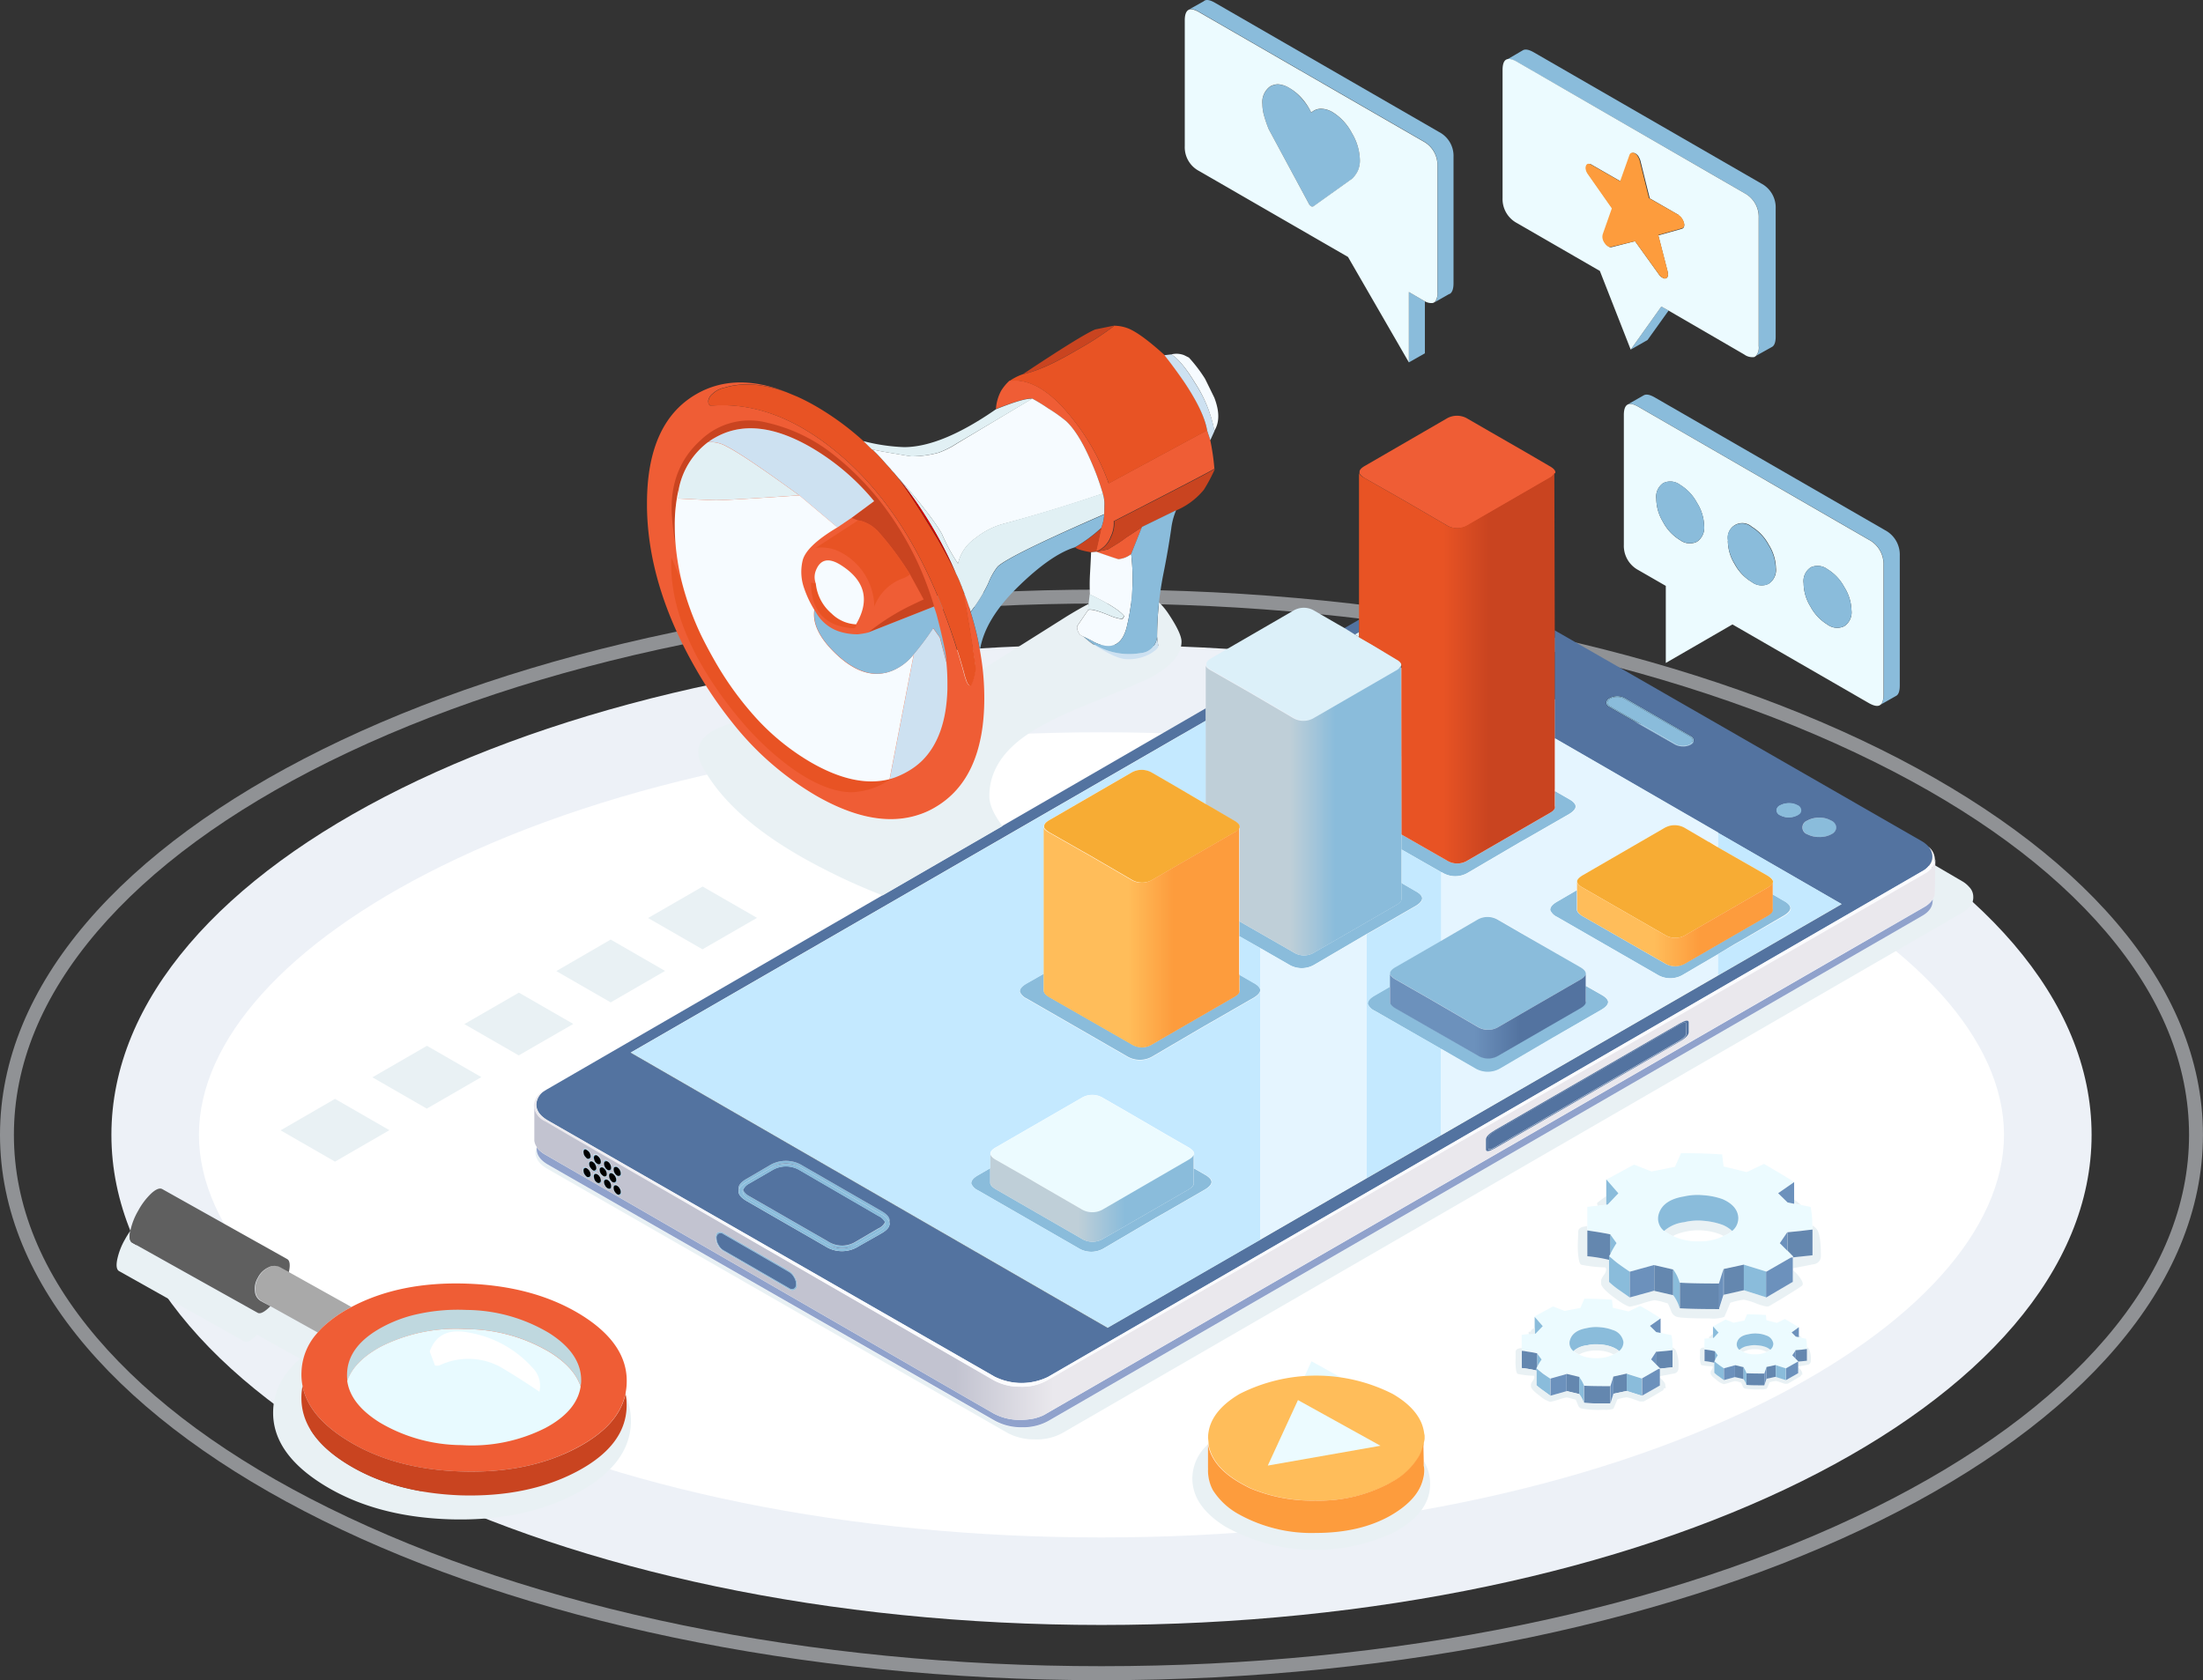 <svg xmlns="http://www.w3.org/2000/svg" xmlns:xlink="http://www.w3.org/1999/xlink" viewBox="0 0 420.01 320.41"><rect x="0" y="0" width="420.01" height="320.41" fill="#333333" stroke="none"/><defs><linearGradient id="linear-gradient" x1="326.84" y1="259.5" x2="326.94" y2="259.5" gradientUnits="userSpaceOnUse"><stop offset="0" stop-color="#3375c1"/><stop offset="0.94" stop-color="#7db0ea"/></linearGradient><linearGradient id="linear-gradient-2" x1="292.94" y1="260.79" x2="293.07" y2="260.79" xlink:href="#linear-gradient"/><linearGradient id="linear-gradient-3" x1="99.44" y1="261.49" x2="367.17" y2="261.49" gradientTransform="matrix(1, 0.02, 0, 1, 2.38, -49.04)" gradientUnits="userSpaceOnUse"><stop offset="0.3" stop-color="#c2c3d0"/><stop offset="0.37" stop-color="#eae8ed"/></linearGradient><linearGradient id="linear-gradient-4" x1="100.43" y1="256.61" x2="368.34" y2="256.61" gradientTransform="matrix(1, 0.02, 0, 1, 1.12, -48.51)" gradientUnits="userSpaceOnUse"><stop offset="0" stop-color="#eae8ed"/><stop offset="0.16" stop-color="#fcfcfe"/></linearGradient><linearGradient id="linear-gradient-5" x1="4504.83" y1="-375.7" x2="4506.86" y2="-375.7" gradientTransform="matrix(-0.36, -0.93, 1.04, -0.09, 2144, 4386.98)" gradientUnits="userSpaceOnUse"><stop offset="0.36" stop-color="#615b6a"/><stop offset="0.82"/></linearGradient><linearGradient id="linear-gradient-6" x1="4506.13" y1="-377.01" x2="4508.16" y2="-377.01" xlink:href="#linear-gradient-5"/><linearGradient id="linear-gradient-7" x1="4503.64" y1="-376.95" x2="4505.67" y2="-376.95" xlink:href="#linear-gradient-5"/><linearGradient id="linear-gradient-8" x1="4502.46" y1="-378.29" x2="4504.49" y2="-378.29" xlink:href="#linear-gradient-5"/><linearGradient id="linear-gradient-9" x1="4501.13" y1="-376.99" x2="4503.16" y2="-376.99" xlink:href="#linear-gradient-5"/><linearGradient id="linear-gradient-10" x1="4507.47" y1="-378.42" x2="4509.5" y2="-378.42" xlink:href="#linear-gradient-5"/><linearGradient id="linear-gradient-11" x1="4508.79" y1="-379.86" x2="4510.82" y2="-379.86" xlink:href="#linear-gradient-5"/><linearGradient id="linear-gradient-12" x1="4506.25" y1="-379.68" x2="4508.28" y2="-379.68" xlink:href="#linear-gradient-5"/><linearGradient id="linear-gradient-13" x1="4505.09" y1="-381.14" x2="4507.12" y2="-381.14" xlink:href="#linear-gradient-5"/><linearGradient id="linear-gradient-14" x1="4504.94" y1="-378.26" x2="4506.97" y2="-378.26" xlink:href="#linear-gradient-5"/><linearGradient id="linear-gradient-15" x1="4503.77" y1="-379.72" x2="4505.81" y2="-379.72" xlink:href="#linear-gradient-5"/><linearGradient id="linear-gradient-16" x1="302.61" y1="193.71" x2="264.9" y2="193.71" gradientUnits="userSpaceOnUse"><stop offset="0.34" stop-color="#5373a0"/><stop offset="0.57" stop-color="#6c91bc"/></linearGradient><linearGradient id="linear-gradient-17" x1="227.66" y1="228.43" x2="188.94" y2="228.43" gradientUnits="userSpaceOnUse"><stop offset="0.34" stop-color="#8abcdb"/><stop offset="0.57" stop-color="#bfcfd8"/></linearGradient><linearGradient id="linear-gradient-18" x1="5277.18" y1="3068.25" x2="5314.7" y2="3068.25" gradientTransform="matrix(-1, 0, 0, -1, 5613.96, 3244.44)" gradientUnits="userSpaceOnUse"><stop offset="0.34" stop-color="#fd9c3d"/><stop offset="0.57" stop-color="#ffbd5a"/></linearGradient><linearGradient id="linear-gradient-19" x1="296.66" y1="127.38" x2="258.97" y2="127.38" gradientUnits="userSpaceOnUse"><stop offset="0.34" stop-color="#c94420"/><stop offset="0.57" stop-color="#e85324"/></linearGradient><linearGradient id="linear-gradient-20" x1="267.44" y1="154.52" x2="229.75" y2="154.52" xlink:href="#linear-gradient-17"/><linearGradient id="linear-gradient-21" x1="236.56" y1="178.73" x2="198.87" y2="178.73" gradientTransform="matrix(1, 0, 0, 1, 0, 0)" xlink:href="#linear-gradient-18"/></defs><title>Ресурс 31</title><g id="Слой_2" data-name="Слой 2"><g id="Layer_1" data-name="Layer 1"><path d="M210,301.54c-49.16,0-95.25-9.41-129.77-26.51-32.66-16.17-50.65-37-50.65-58.61s18-42.44,50.65-58.61C114.75,140.72,160.84,131.3,210,131.3s95.25,9.42,129.78,26.51c32.66,16.17,50.64,37,50.64,58.61s-18,42.44-50.64,58.61C305.25,292.13,259.16,301.54,210,301.54Z" style="fill:#fff;fill-rule:evenodd"/><path d="M210,139.65c47.91,0,92.68,9.1,126.07,25.64,29.24,14.48,46,33.11,46,51.13s-16.77,36.66-46,51.13C302.68,284.09,257.91,293.2,210,293.2s-92.67-9.11-126.07-25.65c-29.23-14.47-46-33.11-46-51.13s16.77-36.65,46-51.13c33.4-16.54,78.17-25.64,126.07-25.64m0-16.7C105.75,123,21.24,164.8,21.24,216.42S105.75,309.89,210,309.89,398.77,268,398.77,216.42,314.26,123,210,123Z" style="fill:#edf1f7"/><g style="opacity:0.5"><path d="M210,115.09c55.7,0,108,10.72,147.32,30.18,19,9.39,33.82,20.29,44.17,32.4C412,190,417.35,203,417.35,216.42s-5.33,26.43-15.86,38.76c-10.35,12.1-25.21,23-44.17,32.39C318,307,265.7,317.75,210,317.75S102,307,62.68,287.57c-19-9.39-33.82-20.29-44.16-32.39C8,242.85,2.65,229.81,2.65,216.42S8,190,18.52,177.67c10.34-12.11,25.2-23,44.16-32.4C102,125.81,154.31,115.09,210,115.09m0-2.65C94,112.44,0,159,0,216.42s94,104,210,104,210-46.56,210-104-94-104-210-104Z" style="fill:#edf1f7"/></g><path d="M368.87,170.44h0V165L374,168a5.19,5.19,0,0,1,1.44,1.16,2.63,2.63,0,0,1,.77,1.86c.05,1.2-.64,2.19-2.05,3L202.56,273.28a10.11,10.11,0,0,1-5.24,1.22,10.88,10.88,0,0,1-5.26-1.25l-87.75-50.38c-1.45-.85-2.19-1.87-2.21-3.05a2.63,2.63,0,0,1,.17-1.09.35.35,0,0,1,0,.08v.34c0,1.13.72,2.12,2.15,2.95L189.65,271a10.51,10.51,0,0,0,5.14,1.25,9.94,9.94,0,0,0,5-1.19l166.66-96.38c1.37-.79,2-1.77,2-2.92a1.34,1.34,0,0,0,0-.2A2.45,2.45,0,0,0,368.87,170.44Z" style="fill:#e9f1f4;fill-rule:evenodd"/><path d="M330.24,234.75a5.46,5.46,0,0,1-1.38.84l-.24.12-.56-.28a11.66,11.66,0,0,0-8.54,0,4.51,4.51,0,0,0-.58.3l-.25-.14a7.5,7.5,0,0,1-1.42-.84,7,7,0,0,1,3.82-1.67,11,11,0,0,1,3.76-.26,13.88,13.88,0,0,1,3.6.78A6.2,6.2,0,0,1,330.24,234.75Z" style="fill:#e9f1f4;fill-rule:evenodd"/><path d="M306.23,228.14v1.63l-1.64.2a5.24,5.24,0,0,1-.1-.55A15.5,15.5,0,0,1,306.23,228.14Z" style="fill:#e9f1f4;fill-rule:evenodd"/><path d="M302.6,234.65v4.92a29.52,29.52,0,0,1,4.17.7v4.18a15.57,15.57,0,0,0,1.9,1.54l2.05,1.44,4.63-1.28L319,247a7.66,7.66,0,0,1,1.26,2.49v0c1.41.1,3.91.16,7.51.16l.87-2.73,3.85-.87,4.27,1.35,5.1-3v-2.14a7,7,0,0,1,1.48,1.66c.09.17.57.85.26,1.22s-6.09,3.86-6.33,3.94a.5.5,0,0,1-.19.07h-.32a10.61,10.61,0,0,1-2.18-.68,11.74,11.74,0,0,0-2.12-.61,13.66,13.66,0,0,0-2.57.58c-.73,1.78-1.11,2.68-1.16,2.7a6.6,6.6,0,0,1-2.79.29q-5.58,0-6.39-.35a1.75,1.75,0,0,1-.87-.87c-.23-.62-.47-1.17-.7-1.64l-1.09-.32a8.82,8.82,0,0,0-1.48-.29,16.19,16.19,0,0,0-2.31.61,17.83,17.83,0,0,1-2.31.61c-.48,0-1.49-.58-3.05-1.73s-2.48-2.11-2.48-2.67a5.22,5.22,0,0,1,0-.67l.09-.23a5,5,0,0,1,.48-.8,1.8,1.8,0,0,0,.39-.9.51.51,0,0,0-.13-.42.1.1,0,0,0-.1-.06,26.35,26.35,0,0,1-4.52-.51c-.22-.11-.38-.49-.48-1.13a15.24,15.24,0,0,1-.17-3c.05-1.22.07-1.93.07-2.12,0-.51.32-.86,1-1l.71-.13Z" style="fill:#e9f1f4;fill-rule:evenodd"/><path d="M341.83,241.86v-2.1l-.41,0,.41-.22v.19l3.7-.39v-5.63a2.41,2.41,0,0,1,.86.72c.52.71.77,2.4.77,5.08a1.55,1.55,0,0,1-1.47,1.6Z" style="fill:#e9f1f4;fill-rule:evenodd"/><path d="M342.06,228.75l.35.25,1,.81-1.36-.26Z" style="fill:#e9f1f4;fill-rule:evenodd"/><path d="M326.87,259.6l0,0a.29.29,0,0,1,.1-.16Z" style="fill-rule:evenodd;fill:url(#linear-gradient)"/><path d="M325.85,255.2v0a1.25,1.25,0,0,1,0-.26s0-.06.13-.06.14,0,.16-.1a1.22,1.22,0,0,1,.13-.19l.35-.19v.77Z" style="fill:#e9f1f4;fill-rule:evenodd"/><path d="M325,257.35v2.22a15.06,15.06,0,0,1,1.89.32v1.89a4.36,4.36,0,0,0,.87.71c.19.15.5.38.93.68l2.12-.58,1.64.38a3.39,3.39,0,0,1,.57,1.13c.65.06,1.78.09,3.41.09l.41-1.25,1.77-.38,1.93.61,2.31-1.35v-1.05a2.85,2.85,0,0,1,.67.79.47.47,0,0,1,.07.26,1.59,1.59,0,0,0,.06.29s0,.06-.13.06a.15.15,0,0,0-.16.13c0,.11-.08.17-.13.19-1.52.9-2.33,1.37-2.44,1.41a.1.1,0,0,0-.09,0h-.16c-.15,0-.23,0-.23,0l-.77-.25a4.4,4.4,0,0,0-1-.29,6.32,6.32,0,0,0-1.16.25,11.43,11.43,0,0,1-.54,1.22,2.94,2.94,0,0,1-1.26.13,12.92,12.92,0,0,1-2.92-.16.65.65,0,0,1-.38-.38c-.11-.28-.22-.53-.32-.74l-.52-.16a3.37,3.37,0,0,0-.67-.13,7.92,7.92,0,0,0-1.06.29,8.39,8.39,0,0,1-1.06.29,3.54,3.54,0,0,1-1.38-.8c-.75-.56-1.13-1-1.13-1.23a1.18,1.18,0,0,1,0-.28l0-.13a2.64,2.64,0,0,0,.22-.36.83.83,0,0,0,.16-.41.53.53,0,0,0,0-.2l-.06,0a10.62,10.62,0,0,1-2.06-.22c-.1-.05-.18-.22-.22-.52a5.59,5.59,0,0,1-.07-1.34c0-.56,0-.88,0-1s.13-.38.41-.45l.34-.06C324.93,257.09,324.94,257.22,325,257.35Z" style="fill:#e9f1f4;fill-rule:evenodd"/><path d="M344.5,256.9a1.13,1.13,0,0,1,.38.33,4.57,4.57,0,0,1,.36,2.31.72.72,0,0,1-.68.74c-.26.06-.85.16-1.76.32v-.93a.35.35,0,0,0-.16,0l.16-.13v.1l1.7-.17v-2.6Z" style="fill:#e9f1f4;fill-rule:evenodd"/><path d="M342.93,255v-.38l.16.12.46.39Z" style="fill:#e9f1f4;fill-rule:evenodd"/><path d="M331.62,257.39a3.06,3.06,0,0,1,1.74-.77,4.78,4.78,0,0,1,1.7-.1,5.62,5.62,0,0,1,1.64.35,2.88,2.88,0,0,1,.83.52,3.44,3.44,0,0,1-.61.38l-.09.05-.29-.14a4.48,4.48,0,0,0-2-.39,4.4,4.4,0,0,0-1.93.39l-.29.14-.09-.05A5.93,5.93,0,0,1,331.62,257.39Z" style="fill:#e9f1f4;fill-rule:evenodd"/><path d="M292.94,260.85a1.16,1.16,0,0,1,.13-.22L293,261A.29.29,0,0,1,292.94,260.85Z" style="fill-rule:evenodd;fill:url(#linear-gradient-2)"/><path d="M51.55,249.1l9,5a11.64,11.64,0,0,0-3.06,7.49,10.79,10.79,0,0,0,.21,2.67,11.51,11.51,0,0,0-.21,1.86q-.28,7.43,8.64,13t21.73,6q12.84.42,22.12-4.53t9.51-12.3a12,12,0,0,0-.1-2,12.6,12.6,0,0,1,.9,5.08q-.28,8.06-10.47,13.45t-24.3,4.91q-14.13-.51-23.92-6.61T52.08,269c.12-3.75,1.84-7,5.13-9.89L49,254.53a4.16,4.16,0,0,1-.42.42c-.9.81-1.59,1.09-2.06.83L22.73,242.42c-.49-.25-.62-1-.39-2.18a13,13,0,0,1,1.51-3.92,17,17,0,0,1,1-1.6.3.3,0,0,0,0,.1c-.24,1.19-.11,1.92.38,2.18l23.83,13.35c.47.26,1.15,0,2-.83C51.26,249.39,51.4,249.25,51.55,249.1Z" style="fill:#e9f1f4;fill-rule:evenodd"/><path d="M328.62,235.71l.24-.12a5.46,5.46,0,0,0,1.38-.84,3.15,3.15,0,0,0,1.22-2.66c-.15-1.46-1.15-2.59-3-3.41a13.46,13.46,0,0,0-3.6-.74,11.58,11.58,0,0,0-3.76.23q-3.94.65-4.78,3.27a3,3,0,0,0,1,3.31,7.5,7.5,0,0,0,1.42.84l.25.14a10.89,10.89,0,0,0,4.88,1A10.2,10.2,0,0,0,328.62,235.71Zm13.44-10.3L339,227.53l1.8,1.76,1.25.26,1.36.26,1.79.35a17.92,17.92,0,0,1,.32,3.58v.72c-.8.09-1.52.17-2.19.26l-2.6.26-1.41,2.08,1.41,1.42,1.09,1.09-.41.22-4.69,2.7-4.27-1.32-3.85.84-.87,2.76c-3.6,0-6.1-.06-7.51-.16A7.22,7.22,0,0,0,319,242.1l-3.62-.86-4.63,1.28c-.92-.62-1.6-1.1-2.05-1.44-.77-.56-1.45-1.14-1.9-1.54l.2-.36a20.87,20.87,0,0,1,1.22-2.09l-1.22-1.7c-.8-.17-1.68-.33-2.67-.48l-1.7-.26,0-.77c0-.6,0-1.18,0-1.73,0-.88,0-1.53,0-2l2-.22,1.64-.2h.19l.07,0v0l2.05-2.12-2.31-2.66,5.26-2.86,3.34,1.32,4.47-.9,1.15-2.6q4.28,0,7.84.25l.28,2.28,4.4,1.09,3.31-1.57C338.06,223,340,224.1,342.06,225.41Zm.87,27.71-1.38,1,.8.8.58.1.62.13.79.16a7.63,7.63,0,0,1,.16,1.6v.36c-.36,0-.7.08-1,.13l-1.18.09-.65,1,.65.64.48.48-.16.13-2.15,1.22-1.93-.61-1.77.38-.41,1.25c-1.63,0-2.76,0-3.41-.06a3.24,3.24,0,0,0-.57-1.15l-1.64-.39-2.12.58c-.43-.28-.74-.49-.93-.64a7.31,7.31,0,0,1-.84-.68l.07-.19a9.64,9.64,0,0,1,.54-1l-.54-.77a11.58,11.58,0,0,0-1.22-.23l-.77-.1c0-.13,0-.26,0-.38,0-.28,0-.53,0-.77a4.41,4.41,0,0,0,0-.9l.94-.1.73-.06.1,0h0v0l.93-1-1.06-1.19,2.41-1.31,1.51.61,2.06-.42.51-1.19c1.31,0,2.5.07,3.6.13l.09,1,2,.51,1.51-.74C341.11,252,342,252.54,342.93,253.12Zm-5.4,4.27a1.49,1.49,0,0,0,.55-1.22,1.94,1.94,0,0,0-1.38-1.54,5.32,5.32,0,0,0-1.64-.36,5.57,5.57,0,0,0-1.7.13c-1.2.19-1.93.68-2.18,1.48a1.34,1.34,0,0,0,.44,1.51,5.93,5.93,0,0,0,.65.38l.09.05a5,5,0,0,0,2.25.46,4.86,4.86,0,0,0,2.22-.46l.09-.05A3.44,3.44,0,0,0,337.53,257.39Zm-20-3,1.13.22a10.9,10.9,0,0,1,.22,2.36v.53c-.53.07-1,.12-1.44.16l-1.77.16-.93,1.42.93.93.74.74-.29.16L313,262.84l-2.86-.9-2.6.58-.58,1.83q-3.63,0-5-.09a5.68,5.68,0,0,0-.87-1.67l-2.44-.58-3.08.87-1.38-1c-.51-.38-.92-.7-1.22-1l.07-.32c.27-.49.55-1,.83-1.41l-.83-1.13a16.74,16.74,0,0,0-1.77-.32c-.37-.06-.75-.12-1.16-.16,0-.19,0-.38,0-.56,0-.4,0-.78,0-1.14,0-.58,0-1,0-1.28l1.38-.17,1.09-.12.13,0h0l1.38-1.44-1.54-1.77,3.54-1.92,2.21.86,3-.57.77-1.77c1.9,0,3.66.09,5.26.19l.16,1.54,3,.71,2.21-1.06q1.8,1,3.86,2.34l-2,1.42,1.19,1.18.84.17Zm-16.48,3.93a7.23,7.23,0,0,0,3.29.69,7,7,0,0,0,3.24-.69l.16-.08a4.21,4.21,0,0,0,.93-.58,2.12,2.12,0,0,0,.8-1.76,2.87,2.87,0,0,0-2.05-2.28,8.59,8.59,0,0,0-2.41-.52,7.58,7.58,0,0,0-2.5.16q-2.64.45-3.21,2.22a1.9,1.9,0,0,0,.67,2.18,4.21,4.21,0,0,0,.93.58Z" style="fill:#ecfbff;fill-rule:evenodd"/><path d="M330.24,234.75a6.2,6.2,0,0,0-1.79-1.15,13.88,13.88,0,0,0-3.6-.78,11,11,0,0,0-3.76.26,7,7,0,0,0-3.82,1.67,3,3,0,0,1-1-3.31q.84-2.62,4.78-3.27a11.58,11.58,0,0,1,3.76-.23,13.46,13.46,0,0,1,3.6.74c1.86.82,2.86,1.95,3,3.41A3.15,3.15,0,0,1,330.24,234.75Zm-24-5v-4.84l2.31,2.66-2.05,2.15-.07,0Zm.74,9.41v-3.79l1.22,1.7A20.87,20.87,0,0,0,307,239.18Zm19.61,16v-2.22l1.06,1.19-.93,1v0h0Zm.36,4.27v-1.73l.54.77A9.64,9.64,0,0,0,326.94,259.41Zm10.59-2a2.88,2.88,0,0,0-.83-.52,5.62,5.62,0,0,0-1.64-.35,4.78,4.78,0,0,0-1.7.1,3.06,3.06,0,0,0-1.74.77,1.34,1.34,0,0,1-.44-1.51c.25-.8,1-1.29,2.18-1.48a5.57,5.57,0,0,1,1.7-.13,5.32,5.32,0,0,1,1.64.36,1.94,1.94,0,0,1,1.38,1.54A1.49,1.49,0,0,1,337.53,257.39Zm-44.95-4.19v-2.11l1.54,1.77-1.38,1.44h0l-.13,0Zm.49,7.43v-2.54l.83,1.13C293.62,259.67,293.34,260.14,293.07,260.63Zm15.63-3a4.74,4.74,0,0,0-1.25-.74,7.13,7.13,0,0,0-2.41-.51,7.32,7.32,0,0,0-2.5.16,4.47,4.47,0,0,0-2.54,1.09,1.9,1.9,0,0,1-.67-2.18q.57-1.77,3.21-2.22a7.58,7.58,0,0,1,2.5-.16,8.59,8.59,0,0,1,2.41.52,2.87,2.87,0,0,1,2.05,2.28A2.12,2.12,0,0,1,308.7,257.64Z" style="fill:#8abcdb;fill-rule:evenodd"/><path d="M307,235.39v3.79l-.2.36v.73a29.52,29.52,0,0,0-4.17-.7v-4.92l1.7.26C305.29,235.06,306.17,235.22,307,235.39Zm12,6.71V247l-3.62-.83v-4.91Zm8.77,2.67v4.88c-3.6,0-6.1-.06-7.51-.16v-4.88C321.64,244.71,324.14,244.77,327.74,244.77Zm4.72-3.6v4.88l-3.85.87V242Zm8.28-2.69V235l2.6-.26c.67-.09,1.39-.17,2.19-.26v4.91l-3.7.39v-.19Zm-13.8,19.2v1.73a.29.29,0,0,0-.1.16v.32a15.06,15.06,0,0,0-1.89-.32v-2.22l.77.1A11.58,11.58,0,0,1,326.94,257.68Zm3.82,2.66,1.64.39V263l-1.64-.38Zm6,2.6v-2.25l1.77-.38v2.25Zm-.41-1v2.25c-1.63,0-2.76,0-3.41-.09v-2.22C333.62,261.92,334.75,261.94,336.38,261.94Zm8.12-4.68v2.24l-1.7.17v-.1l-.48-.48v-1.61l1.18-.09C343.8,257.34,344.14,257.3,344.5,257.26Zm-51.56,3.59v.52a21.54,21.54,0,0,0-2.8-.48v-3.28c.41,0,.79.1,1.16.16a16.74,16.74,0,0,1,1.77.32v2.54A1.16,1.16,0,0,0,292.94,260.85Zm8.18,1.74v3.27l-2.44-.58V262Zm.87,4.94v-3.27q1.38.09,5,.09v3.31C304.58,267.66,302.91,267.62,302,267.53Zm8.19-5.59v3.31l-2.6.55v-3.28Zm8.73-4.46v3.28l-2.47.25v-.12l-.74-.74V257.8l1.77-.16C317.89,257.6,318.38,257.55,318.91,257.48Z" style="fill:#6487af;fill-rule:evenodd"/><path d="M310.72,242.52v4.91L308.67,246a15.57,15.57,0,0,1-1.9-1.54v-4.91c.05,0,1.13,1,1.9,1.54C309.12,241.42,309.8,241.9,310.72,242.52Zm9.51,2.09v4.86A7.66,7.66,0,0,0,319,247V242.1A7.22,7.22,0,0,1,320.23,244.61Zm16.5-2.12v4.91l-4.27-1.35v-4.88Zm-8.09,18.43v2.25c-.43-.3-.74-.53-.93-.68a4.36,4.36,0,0,1-.87-.71v-2.21l0,0a7.31,7.31,0,0,0,.84.68C327.9,260.43,328.21,260.64,328.64,260.92ZM332.4,263v-2.24a3.24,3.24,0,0,1,.57,1.15v2.22A3.39,3.39,0,0,0,332.4,263Zm6.16-.41v-2.25l1.93.61v2.25Zm-43,.32v3.27l-1.38-1a14.35,14.35,0,0,1-1.28-1v-3.31a.29.29,0,0,0,.06.1c.3.26.71.58,1.22,1Zm6.39,1.38v3.27a5.94,5.94,0,0,0-.87-1.67v-3.27A5.68,5.68,0,0,1,302,264.26Zm8.19,1v-3.31l2.86.9v3.31Z" style="fill:#8abcdb;fill-rule:evenodd"/><path d="M291.49,254.46v0a2.39,2.39,0,0,1-.06-.38c0-.07,0-.1.19-.1a.26.26,0,0,0,.26-.13.68.68,0,0,1,.16-.32l.54-.3v1.14Z" style="fill:#e9f1f4;fill-rule:evenodd"/><path d="M290.14,257.61v3.28a21.54,21.54,0,0,1,2.8.48v2.79a14.35,14.35,0,0,0,1.28,1l1.38,1,3.08-.87,2.44.58a5.94,5.94,0,0,1,.87,1.67c.92.09,2.59.13,5,.13l.58-1.86,2.6-.55,2.86.9,3.4-2V262.7a4.17,4.17,0,0,1,1,1.11.94.94,0,0,1,.07.41,2.14,2.14,0,0,0,.09.39c0,.09,0,.13-.16.13s-.23.05-.25.16-.13.27-.2.29c-2.24,1.33-3.45,2-3.62,2.08a.26.26,0,0,0-.1,0H313c-.26,0-.38,0-.36,0s-.33-.13-1.12-.41a7.84,7.84,0,0,0-1.41-.39,9.19,9.19,0,0,0-1.74.39c-.49,1.17-.75,1.77-.77,1.8a4.58,4.58,0,0,1-1.86.19,17.88,17.88,0,0,1-4.3-.26,1,1,0,0,1-.55-.54c-.17-.43-.33-.81-.48-1.13l-.74-.19a4.91,4.91,0,0,0-1-.23,10.68,10.68,0,0,0-1.55.42,11.32,11.32,0,0,1-1.57.42,5.53,5.53,0,0,1-2-1.16c-1.11-.81-1.67-1.41-1.67-1.8a3.25,3.25,0,0,1,0-.44l.07-.16a4.79,4.79,0,0,1,.32-.52,1.23,1.23,0,0,0,.25-.61.48.48,0,0,0-.06-.29.13.13,0,0,0-.1,0,15.57,15.57,0,0,1-3-.35c-.14-.07-.25-.31-.32-.74a10.82,10.82,0,0,1-.09-2q0-1.23,0-1.41c0-.35.21-.58.64-.71l.47-.08C290.13,257.23,290.14,257.42,290.14,257.61Z" style="fill:#e9f1f4;fill-rule:evenodd"/><path d="M318.91,257a1.75,1.75,0,0,1,.58.47,7.17,7.17,0,0,1,.51,3.43,1,1,0,0,1-1,1.06l-2.6.5V261a.85.85,0,0,0-.29,0l.29-.16V261l2.47-.25V257Z" style="fill:#e9f1f4;fill-rule:evenodd"/><path d="M308.7,257.64a4.21,4.21,0,0,1-.93.58l-.16.08a3.44,3.44,0,0,0-.39-.21,6.93,6.93,0,0,0-2.89-.54,6.84,6.84,0,0,0-2.85.54l-.4.21-.15-.08a4.21,4.21,0,0,1-.93-.58,4.47,4.47,0,0,1,2.54-1.09,7.32,7.32,0,0,1,2.5-.16,7.13,7.13,0,0,1,2.41.51A4.74,4.74,0,0,1,308.7,257.64Z" style="fill:#e9f1f4;fill-rule:evenodd"/><path d="M310.72,247.43v-4.91l4.63-1.28v4.91Zm17,2.22v-4.88l.87-2.76v4.91Zm14.09-9.89v4.69l-5.1,3v-4.91l4.69-2.7ZM340.74,235v3.5l-1.41-1.42Zm1.32-9.57v4.14l-1.25-.26-1.8-1.76Zm-5.27,37.53-.41,1.25v-2.25l.41-1.25Zm-6-2.6v2.25l-2.12.58v-2.25Zm9.73,2.83v-2.25l2.15-1.22a.35.35,0,0,1,.16,0v2.15Zm1.83-5.69v1.61l-.65-.64Zm.61-2.85V255l-.58-.1-.8-.8,1.38-1Zm-26.36-3.22v2.77l-.84-.17-1.19-1.18Zm-21,14.74v-3.27l3.08-.87v3.27Zm12-3.63v3.28l-.58,1.86v-3.31Zm5.46,3.63v-3.31l3.11-1.79a.85.85,0,0,1,.29,0v3.15Zm2.66-8.35v2.35l-.93-.93Z" style="fill:#6c91bc;fill-rule:evenodd"/><path d="M368.47,171.53a1.34,1.34,0,0,1,0,.2c0,1.15-.62,2.13-2,2.92L199.83,271a9.94,9.94,0,0,1-5,1.19,10.51,10.51,0,0,1-5.14-1.25L104.47,222.1c-1.43-.83-2.15-1.82-2.15-2.95v-.34a5.43,5.43,0,0,0,1.67,1.4l85.34,49.28a10.3,10.3,0,0,0,5.14,1.28,12.84,12.84,0,0,0,2.63-.25,10.74,10.74,0,0,0,1.09-.32,6.48,6.48,0,0,0,1.35-.65L366.85,173A4.7,4.7,0,0,0,368.47,171.53Z" style="fill:#90a2cc;fill-rule:evenodd"/><path d="M322.35,140.33a1,1,0,0,1,.61.83,1,1,0,0,1-.61.87,3,3,0,0,1-1.48.35,3.46,3.46,0,0,1-1.51-.35l-12.52-7.19a1.28,1.28,0,0,1-.55-.53.81.81,0,0,1-.06-.31,1,1,0,0,1,.61-.87,3.11,3.11,0,0,1,3,0Zm.38.83c0-.28-.18-.52-.54-.74l-12.56-7.19a2.47,2.47,0,0,0-1.31-.32,2.58,2.58,0,0,0-1.32.32.87.87,0,0,0-.55.77.7.7,0,0,0,.28.55,1.17,1.17,0,0,0,.27.19L319.55,142a1.73,1.73,0,0,0,.37.16,3.07,3.07,0,0,0,.95.13,2.74,2.74,0,0,0,1.32-.29A1,1,0,0,0,322.73,141.16Zm24.15,14.77a4.3,4.3,0,0,1,2.24.55,1.56,1.56,0,0,1,1,1.31,1.47,1.47,0,0,1-.77,1.21l-.2.11a4.6,4.6,0,0,1-2.24.51,4.8,4.8,0,0,1-2.28-.51,1.38,1.38,0,0,1,0-2.63l.16-.1A4.73,4.73,0,0,1,346.88,155.93Zm1.89.74a4.05,4.05,0,0,0-1.89-.42,4.22,4.22,0,0,0-1.76.34l-.14.08a1.35,1.35,0,0,0-.8,1.12c0,.41.27.76.8,1.06a3.53,3.53,0,0,0,1.9.48,3.66,3.66,0,0,0,1.86-.45l.17-.11a1.31,1.31,0,0,0,.66-1A1.38,1.38,0,0,0,348.77,156.67Zm-5.84-2.15a.88.88,0,0,0-.58-.77,2.51,2.51,0,0,0-1.32-.32,3.09,3.09,0,0,0-1.07.2,2.36,2.36,0,0,0-.28.12,1,1,0,0,0-.61.77,1,1,0,0,0,.58.77,3,3,0,0,0,2.7,0l.24-.15A.78.78,0,0,0,342.93,154.52Zm-.29-.93a1.08,1.08,0,0,1,.64.93,1,1,0,0,1-.42.77,1.25,1.25,0,0,1-.22.16,3.72,3.72,0,0,1-1.64.42,3.52,3.52,0,0,1-1.61-.42,1.06,1.06,0,0,1-.67-.93,1,1,0,0,1,.67-.9,2.49,2.49,0,0,1,.28-.15,3.24,3.24,0,0,1,1.36-.27A3.17,3.17,0,0,1,342.64,153.59ZM163.13,237.42a5.9,5.9,0,0,1-5.23-.07l-.36-.16-.16-.1a0,0,0,0,1,0,0l-14.54-8.38c-1-.6-1.35-1.18-1.16-1.76a2.8,2.8,0,0,0,1.25,1.22l15,8.63a4.91,4.91,0,0,0,5.29,0l4.27-2.5a2.56,2.56,0,0,0,1.29-1.22c.19.6-.19,1.2-1.16,1.8l-4,2.31-.13.06-.29.13-.06,0Zm-10.21-14.61-.38-.23a5.18,5.18,0,0,0-5.37,0l-.35.23-3.92,2.24v.07l-.48.26c-.9.51-1.41,1-1.54,1.54-.23-.73.28-1.45,1.54-2.15l4.24-2.48a6,6,0,0,1,6.36,0l15,8.64c1.24.71,1.76,1.41,1.54,2.12a3.11,3.11,0,0,0-1.54-1.51Zm-35.25-.2a.54.54,0,0,0-.48-.06c-.13.06-.2.21-.2.45a1.39,1.39,0,0,0,.2.67,1.33,1.33,0,0,0,.48.49.47.47,0,0,0,.48,0,.43.43,0,0,0,.19-.42,1.37,1.37,0,0,0-.19-.67A1.33,1.33,0,0,0,117.67,222.61Zm-.58-.22a.59.59,0,0,1,.58.06,1.6,1.6,0,0,1,.58.58,1.88,1.88,0,0,1,.22.84.51.51,0,0,1-.22.48.52.52,0,0,1-.58,0,2.26,2.26,0,0,1-.58-.61,1.7,1.7,0,0,1-.22-.81A.54.54,0,0,1,117.09,222.39Zm-.58.26a1.36,1.36,0,0,0-.19-.65,1.32,1.32,0,0,0-.48-.51.59.59,0,0,0-.48,0c-.13.06-.2.21-.2.45a1.23,1.23,0,0,0,.2.64,1.19,1.19,0,0,0,.48.51.45.45,0,0,0,.48,0C116.45,223,116.51,222.88,116.51,222.65Zm-.29,1a.59.59,0,0,1,.58.06,1.54,1.54,0,0,1,.58.58,1.57,1.57,0,0,1,.26.8c0,.28-.09.45-.26.52a.6.6,0,0,1-.58-.07,1.49,1.49,0,0,1-.58-.57,1.78,1.78,0,0,1-.19-.81A.63.63,0,0,1,116.22,223.61Zm.2-1.67a2,2,0,0,1,.19.77.66.66,0,0,1-.19.55.6.6,0,0,1-.58-.07,1.43,1.43,0,0,1-.58-.61,1.38,1.38,0,0,1-.22-.77.61.61,0,0,1,.22-.54c.15-.09.34-.06.58.09A1.54,1.54,0,0,1,116.42,221.94Zm-.1,1.83a.51.51,0,0,0-.19.45,1.37,1.37,0,0,0,.19.67,1.61,1.61,0,0,0,.48.52.59.59,0,0,0,.48,0,.51.51,0,0,0,.2-.45,1.39,1.39,0,0,0-.2-.67,1.33,1.33,0,0,0-.48-.49A.54.54,0,0,0,116.32,223.77Zm0,2.89c.13-.06.19-.21.19-.45a1.37,1.37,0,0,0-.19-.67,1.33,1.33,0,0,0-.48-.49.47.47,0,0,0-.48,0,.44.44,0,0,0-.2.42,1.23,1.23,0,0,0,.2.64,1.07,1.07,0,0,0,.48.52A.54.54,0,0,0,116.32,226.66Zm.77-.74a.6.6,0,0,1,.58.07,1.8,1.8,0,0,1,.58.61,1.48,1.48,0,0,1,.22.77c0,.28-.07.46-.22.54a.56.56,0,0,1-.58-.06,1.71,1.71,0,0,1-.58-.61,1.53,1.53,0,0,1-.22-.77A.63.63,0,0,1,117.09,225.92Zm.1.16a.55.55,0,0,0-.2.48,1.26,1.26,0,0,0,.2.65,1.68,1.68,0,0,0,.48.51.43.43,0,0,0,.48,0,.48.48,0,0,0,.19-.45,1.21,1.21,0,0,0-.19-.64,1.19,1.19,0,0,0-.48-.51A.51.51,0,0,0,117.19,226.08Zm-.77-.58a1.86,1.86,0,0,1,.19.77.71.71,0,0,1-.19.55.57.57,0,0,1-.58-.06,1.49,1.49,0,0,1-.58-.61,1.65,1.65,0,0,1-.22-.77.63.63,0,0,1,.22-.55.6.6,0,0,1,.58.06A1.56,1.56,0,0,1,116.42,225.5Zm-2.54-5.1a.43.43,0,0,0-.48,0,.48.48,0,0,0-.16.41,1.6,1.6,0,0,0,.16.68,1.38,1.38,0,0,0,.48.48q.28.19.48.06c.13-.06.19-.21.19-.44a1.25,1.25,0,0,0-.19-.65A1.68,1.68,0,0,0,113.88,220.4Zm-2.54-1.32a.53.53,0,0,1,.55.07,1.25,1.25,0,0,1,.58.58,1.54,1.54,0,0,1,.25.83.5.5,0,0,1-.25.51.69.69,0,0,1-.58-.06,2,2,0,0,1-.55-.61,1.51,1.51,0,0,1-.22-.77A.63.63,0,0,1,111.34,219.08Zm1.74,1.64a.63.63,0,0,1,.22-.55.6.6,0,0,1,.58.07,1.8,1.8,0,0,1,.58.61,1.7,1.7,0,0,1,.22.8.55.55,0,0,1-.22.52.54.54,0,0,1-.58,0,1.4,1.4,0,0,1-.58-.64A1.62,1.62,0,0,1,113.08,220.72Zm-1.64-1.48a.51.51,0,0,0-.19.45,1.4,1.4,0,0,0,.19.68,2.91,2.91,0,0,0,.45.51.48.48,0,0,0,.51,0,.45.45,0,0,0,.2-.41,1.31,1.31,0,0,0-.2-.68,1.28,1.28,0,0,0-.51-.48A.42.42,0,0,0,111.44,219.24Zm-.1,3.37a.65.65,0,0,1,.55.07,1.23,1.23,0,0,1,.58.61,1.48,1.48,0,0,1,.25.77.56.56,0,0,1-.25.55c-.13.08-.32.06-.58-.07a2.06,2.06,0,0,1-.55-.58,1.64,1.64,0,0,1-.22-.8A.63.63,0,0,1,111.34,222.61Zm1-.57a1.12,1.12,0,0,0,.22.64,1.68,1.68,0,0,0,.48.51.38.38,0,0,0,.45,0,.45.45,0,0,0,.2-.41,1.42,1.42,0,0,0-.2-.68,1.06,1.06,0,0,0-.45-.48.46.46,0,0,0-.48-.09A.49.49,0,0,0,112.34,222Zm.13.67a1.39,1.39,0,0,1-.26-.77.58.58,0,0,1,.26-.54.55.55,0,0,1,.57.06,1.84,1.84,0,0,1,.55.61,1.69,1.69,0,0,1,.23.8.55.55,0,0,1-.23.52.46.46,0,0,1-.55-.07A1.47,1.47,0,0,1,112.47,222.71Zm-1,.1c-.13.06-.19.2-.19.41a1.27,1.27,0,0,0,.19.68,1.79,1.79,0,0,0,.45.51.62.62,0,0,0,.51,0,.44.44,0,0,0,.2-.42,1.31,1.31,0,0,0-.2-.68,1.55,1.55,0,0,0-.51-.51A.38.38,0,0,0,111.44,222.81Zm3.53-.1a.43.43,0,0,0-.48,0,.45.45,0,0,0-.19.42,1.26,1.26,0,0,0,.19.67,1.68,1.68,0,0,0,.48.48.42.42,0,0,0,.48.07.44.44,0,0,0,.2-.42,1.46,1.46,0,0,0-.2-.68A1.68,1.68,0,0,0,115,222.71Zm-1.57,1.19a.52.52,0,0,0-.16.45,1.56,1.56,0,0,0,.16.67,1.23,1.23,0,0,0,.48.48.45.45,0,0,0,.48,0,.43.43,0,0,0,.19-.42,1.34,1.34,0,0,0-.19-.67,1.08,1.08,0,0,0-.48-.49A.51.51,0,0,0,113.4,223.9Zm-.32.35a.53.53,0,0,1,.22-.51.57.57,0,0,1,.58.06,1.88,1.88,0,0,1,.58.58,1.76,1.76,0,0,1,.22.84.47.47,0,0,1-.8.41,1.21,1.21,0,0,1-.58-.58A1.64,1.64,0,0,1,113.08,224.25Zm1.31-.42a1.64,1.64,0,0,1-.22-.8.53.53,0,0,1,.22-.51.6.6,0,0,1,.58,0,1.43,1.43,0,0,1,.58.61,1.7,1.7,0,0,1,.22.8.5.5,0,0,1-.8.49A1.84,1.84,0,0,1,114.39,223.83ZM137,235.26a.89.89,0,0,0-.39.84,2.52,2.52,0,0,0,.39,1.32,2.48,2.48,0,0,0,.93,1l12.52,7.23a.89.89,0,0,0,.93.09.92.92,0,0,0,.39-.87,2.58,2.58,0,0,0-.39-1.28,2.63,2.63,0,0,0-.93-1l-12.52-7.23A.9.9,0,0,0,137,235.26Zm-.55.74a1.11,1.11,0,0,1,.39-1,1.07,1.07,0,0,1,1.09.1l12.52,7.22a2.93,2.93,0,0,1,1.06,1.16A2.86,2.86,0,0,1,152,245a1.05,1.05,0,0,1-.45,1,1,1,0,0,1-1.06-.1l-12.52-7.26a3.17,3.17,0,0,1-1.09-1.12A3.12,3.12,0,0,1,136.45,236Z" style="fill:#8abcdb;fill-rule:evenodd"/><path d="M322.35,140.33l-12.53-7.2a3.11,3.11,0,0,0-3,0,1,1,0,0,0-.61.87.81.81,0,0,0,.06.31,1.28,1.28,0,0,0,.55.53L319.36,142a3.46,3.46,0,0,0,1.51.35,3,3,0,0,0,1.48-.35,1,1,0,0,0,.61-.87A1,1,0,0,0,322.35,140.33ZM104.09,207.88a.43.43,0,0,1,.19-.13l86.29-49.93,22.84-13.21,16.5-9.55v2.36L120.48,200.59l-.28.16,90.93,52.49,140-80.81h0l0,0-23.63-13.64L296.4,140.81l0-20.61,69.85,40.13a5.71,5.71,0,0,1,1.44,1.12,2.94,2.94,0,0,1,.74,1.83,2.62,2.62,0,0,1-.3,1.3,4.15,4.15,0,0,1-1.69,1.59L199.8,262.59a11.53,11.53,0,0,1-10.18-.07l-85.18-48.86c-1.43-.84-2.16-1.83-2.18-3A3.23,3.23,0,0,1,104.09,207.88Zm242.79-51.95a4.73,4.73,0,0,0-2.12.45l-.16.1a1.38,1.38,0,0,0,0,2.63,4.8,4.8,0,0,0,2.28.51,4.6,4.6,0,0,0,2.24-.51l.2-.11a1.47,1.47,0,0,0,.77-1.21,1.56,1.56,0,0,0-1-1.31A4.3,4.3,0,0,0,346.88,155.93Zm-4.24-2.34a3.17,3.17,0,0,0-1.61-.39,3.24,3.24,0,0,0-1.36.27,2.49,2.49,0,0,0-.28.15,1,1,0,0,0-.67.9,1.06,1.06,0,0,0,.67.93,3.52,3.52,0,0,0,1.61.42,3.72,3.72,0,0,0,1.64-.42,1.25,1.25,0,0,0,.22-.16,1,1,0,0,0,.42-.77A1.08,1.08,0,0,0,342.64,153.59Zm-86.4-33.76,2.89-1.67v2.4l-.82.47ZM169.55,233.05c.22-.71-.3-1.41-1.54-2.12l-15-8.64a6,6,0,0,0-6.36,0l-4.24,2.48c-1.26.7-1.77,1.42-1.54,2.15-.23.7.28,1.42,1.54,2.15l14.93,8.6a5.9,5.9,0,0,0,6.36,0l4.3-2.44C169.25,234.53,169.77,233.8,169.55,233.05Zm-27.9-6.13a2.7,2.7,0,0,1,1.25-1.26l4.27-2.47a5.09,5.09,0,0,1,5.37,0l14.92,8.67a2.79,2.79,0,0,1,1.29,1.19,2.56,2.56,0,0,1-1.29,1.22l-4.27,2.5a4.91,4.91,0,0,1-5.29,0l-15-8.63A2.8,2.8,0,0,1,141.65,226.92Zm16.25,10.43a5.9,5.9,0,0,0,5.23.07A4.91,4.91,0,0,1,157.9,237.35Zm-11.08-14.54.35-.23a5.18,5.18,0,0,1,5.37,0l.38.23A5.87,5.87,0,0,0,146.82,222.81Z" style="fill:#5373a0;fill-rule:evenodd"/><path d="M322.73,141.16a1,1,0,0,1-.54.8,2.74,2.74,0,0,1-1.32.29,3.07,3.07,0,0,1-.95-.13,1.73,1.73,0,0,1-.37-.16L307,134.74a1.17,1.17,0,0,1-.27-.19.7.7,0,0,1-.28-.55.87.87,0,0,1,.55-.77,2.58,2.58,0,0,1,1.32-.32,2.47,2.47,0,0,1,1.31.32l12.56,7.19C322.55,140.64,322.73,140.88,322.73,141.16Z" style="fill:#8abcdb;fill-rule:evenodd"/><path d="M348.9,156.62a1.45,1.45,0,0,1,.85,1.19,1.38,1.38,0,0,1-.7,1l-.18.12a3.87,3.87,0,0,1-2,.48,3.7,3.7,0,0,1-2-.51c-.57-.32-.86-.7-.86-1.13a1.45,1.45,0,0,1,.86-1.19l.15-.09a4.54,4.54,0,0,1,1.86-.35A4.26,4.26,0,0,1,348.9,156.62Z" style="fill:#8abcdb;fill-rule:evenodd"/><path d="M343.42,154.54a.93.93,0,0,1-.41.77,2,2,0,0,1-.3.18,3.64,3.64,0,0,1-3.32,0,1.14,1.14,0,0,1-.71-1,1.22,1.22,0,0,1,.75-.95,2.18,2.18,0,0,1,.34-.14,3.93,3.93,0,0,1,1.32-.25,3.19,3.19,0,0,1,1.62.39A1.07,1.07,0,0,1,343.42,154.54Z" style="fill:#8abcdb;fill-rule:evenodd"/><path d="M368.87,170.44a2.45,2.45,0,0,1-.4,1.09,4.7,4.7,0,0,1-1.62,1.42l-167.31,96.6a6.48,6.48,0,0,1-1.35.65,10.74,10.74,0,0,1-1.09.32,12.84,12.84,0,0,1-2.63.25,10.3,10.3,0,0,1-5.14-1.28L104,220.21a5.43,5.43,0,0,1-1.67-1.4.35.35,0,0,0,0-.08,2.87,2.87,0,0,1-.46-1.19l0-6.61a3,3,0,0,0,.83,1.9c.79.77,86.72,50.34,86.72,50.34a10.3,10.3,0,0,0,5.14,1.28,9.71,9.71,0,0,0,5.07-1.19l168.54-97.53.82-1.81Zm-48.64,28.19c1.13-.64,1.7-1.23,1.7-1.76V195c0-.51-.57-.45-1.7.19L285,215.52c-1.13.66-1.7,1.25-1.7,1.77v1.89c0,.51.57.45,1.7-.19ZM117.09,222.39a.54.54,0,0,0-.22.51,1.7,1.7,0,0,0,.22.81,2.26,2.26,0,0,0,.58.61.52.52,0,0,0,.58,0,.51.51,0,0,0,.22-.48,1.88,1.88,0,0,0-.22-.84,1.6,1.6,0,0,0-.58-.58A.59.59,0,0,0,117.09,222.39Zm-.67-.45a1.54,1.54,0,0,0-.58-.58c-.24-.15-.43-.18-.58-.09a.61.61,0,0,0-.22.54,1.38,1.38,0,0,0,.22.77,1.43,1.43,0,0,0,.58.61.6.6,0,0,0,.58.07.66.66,0,0,0,.19-.55A2,2,0,0,0,116.42,221.94Zm-.2,1.67a.63.63,0,0,0-.19.51,1.78,1.78,0,0,0,.19.81,1.49,1.49,0,0,0,.58.57.6.6,0,0,0,.58.07c.17-.07.26-.24.26-.52a1.57,1.57,0,0,0-.26-.8,1.54,1.54,0,0,0-.58-.58A.59.59,0,0,0,116.22,223.61Zm.87,2.31a.63.63,0,0,0-.22.55,1.53,1.53,0,0,0,.22.77,1.71,1.71,0,0,0,.58.61.56.56,0,0,0,.58.06c.15-.08.22-.26.22-.54a1.48,1.48,0,0,0-.22-.77,1.8,1.8,0,0,0-.58-.61A.6.6,0,0,0,117.09,225.92Zm-.67-.42a1.56,1.56,0,0,0-.58-.61.6.6,0,0,0-.58-.06.63.63,0,0,0-.22.55,1.65,1.65,0,0,0,.22.77,1.49,1.49,0,0,0,.58.61.57.57,0,0,0,.58.06.71.71,0,0,0,.19-.55A1.86,1.86,0,0,0,116.42,225.5Zm-3.34-4.78a1.62,1.62,0,0,0,.22.77,1.4,1.4,0,0,0,.58.64.54.54,0,0,0,.58,0,.55.55,0,0,0,.22-.52,1.7,1.7,0,0,0-.22-.8,1.8,1.8,0,0,0-.58-.61.6.6,0,0,0-.58-.07A.63.63,0,0,0,113.08,220.72Zm-1.74-1.64a.63.63,0,0,0-.22.55,1.51,1.51,0,0,0,.22.77,2,2,0,0,0,.55.61.69.69,0,0,0,.58.06.5.5,0,0,0,.25-.51,1.54,1.54,0,0,0-.25-.83,1.25,1.25,0,0,0-.58-.58A.53.53,0,0,0,111.34,219.08Zm0,3.53a.63.63,0,0,0-.22.55,1.64,1.64,0,0,0,.22.8,2.06,2.06,0,0,0,.55.58c.26.13.45.15.58.07a.56.56,0,0,0,.25-.55,1.48,1.48,0,0,0-.25-.77,1.23,1.23,0,0,0-.58-.61A.65.65,0,0,0,111.34,222.61Zm1.13.1a1.47,1.47,0,0,0,.57.61.46.46,0,0,0,.55.07.55.55,0,0,0,.23-.52,1.69,1.69,0,0,0-.23-.8,1.84,1.84,0,0,0-.55-.61.55.55,0,0,0-.57-.06.58.58,0,0,0-.26.54A1.39,1.39,0,0,0,112.47,222.71Zm1.92,1.12a1.84,1.84,0,0,0,.58.62.5.5,0,0,0,.8-.49,1.7,1.7,0,0,0-.22-.8,1.43,1.43,0,0,0-.58-.61.6.6,0,0,0-.58,0,.53.53,0,0,0-.22.51A1.64,1.64,0,0,0,114.39,223.83Zm-1.31.42a1.64,1.64,0,0,0,.22.8,1.21,1.21,0,0,0,.58.58.47.47,0,0,0,.8-.41,1.76,1.76,0,0,0-.22-.84,1.88,1.88,0,0,0-.58-.58.57.57,0,0,0-.58-.06A.53.53,0,0,0,113.08,224.25ZM136.45,236a3.12,3.12,0,0,0,.39,1.48,3.17,3.17,0,0,0,1.09,1.12l12.52,7.26a1,1,0,0,0,1.06.1,1.05,1.05,0,0,0,.45-1,2.86,2.86,0,0,0-.45-1.44,2.93,2.93,0,0,0-1.06-1.16l-12.52-7.22a1.07,1.07,0,0,0-1.09-.1A1.11,1.11,0,0,0,136.45,236Z" style="fill-rule:evenodd;fill:url(#linear-gradient-3)"/><path d="M368.9,163.92a2.5,2.5,0,0,1-.22,1,4.27,4.27,0,0,1-1.83,1.76L362,169.48,199.54,263.26a9.71,9.71,0,0,1-5.07,1.19,10.3,10.3,0,0,1-5.14-1.28l-80.62-46.53L104,213.88a3.65,3.65,0,0,1-2.21-2.95v-.29a3.63,3.63,0,0,1,2-2.67l.26-.09a3.23,3.23,0,0,0-1.83,2.79c0,1.16.75,2.15,2.18,3l85.18,48.86a11.53,11.53,0,0,0,10.18.07l166.66-96.42a4.15,4.15,0,0,0,1.69-1.59,2.62,2.62,0,0,0,.3-1.3,2.94,2.94,0,0,0-.74-1.83,3.25,3.25,0,0,1,1.19,2.09Z" style="fill-rule:evenodd;fill:url(#linear-gradient-4)"/><path d="M321.48,195.23v1.89c0,.37-.42.8-1.25,1.32L285,218.79c-.83.5-1.25.55-1.25.16V217c0-.39.42-.82,1.25-1.29l35.26-20.38C321.06,194.89,321.48,194.84,321.48,195.23Z" style="fill:#5373a0;fill-rule:evenodd"/><path d="M321.48,195.23c0-.39-.42-.34-1.25.13L285,215.74c-.83.47-1.25.9-1.25,1.29V219c0,.39.42.34,1.25-.16l35.26-20.35c.83-.52,1.25-.95,1.25-1.32Zm-1.25,3.4L285,219c-1.13.64-1.7.7-1.7.19v-1.89c0-.52.57-1.11,1.7-1.77l35.26-20.36c1.13-.64,1.7-.7,1.7-.19v1.9C321.93,197.4,321.36,198,320.23,198.63Z" style="fill:#5373a0;fill-rule:evenodd"/><path d="M141.65,226.92c-.19.58.19,1.16,1.16,1.76l14.54,8.38a0,0,0,0,0,0,0l.16.1.36.16a4.91,4.91,0,0,0,5.23.07v0l.06,0,.29-.13.13-.06,4-2.31c1-.6,1.35-1.2,1.16-1.8a2.79,2.79,0,0,0-1.29-1.19l-14.92-8.67a5.09,5.09,0,0,0-5.37,0l-4.27,2.47A2.7,2.7,0,0,0,141.65,226.92Zm27.9,6.13c.22.75-.3,1.48-1.54,2.18l-4.3,2.44a5.9,5.9,0,0,1-6.36,0l-14.93-8.6c-1.26-.73-1.77-1.45-1.54-2.15.13-.52.64-1,1.54-1.54l.48-.26v-.07l3.92-2.24a5.87,5.87,0,0,1,6.1,0L168,231.54A3.11,3.11,0,0,1,169.55,233.05Z" style="fill:#8abcdb;fill-rule:evenodd"/><path d="M117.67,222.61a1.33,1.33,0,0,1,.48.49,1.37,1.37,0,0,1,.19.67.43.43,0,0,1-.19.42.47.47,0,0,1-.48,0,1.33,1.33,0,0,1-.48-.49,1.39,1.39,0,0,1-.2-.67c0-.24.07-.39.2-.45A.54.54,0,0,1,117.67,222.61Z" style="fill-rule:evenodd;fill:url(#linear-gradient-5)"/><path d="M116.51,222.65c0,.23-.06.38-.19.45a.45.45,0,0,1-.48,0,1.19,1.19,0,0,1-.48-.51,1.23,1.23,0,0,1-.2-.64c0-.24.07-.39.2-.45a.59.59,0,0,1,.48,0,1.32,1.32,0,0,1,.48.51A1.36,1.36,0,0,1,116.51,222.65Z" style="fill-rule:evenodd;fill:url(#linear-gradient-6)"/><path d="M116.32,223.77a.54.54,0,0,1,.48.06,1.33,1.33,0,0,1,.48.49,1.39,1.39,0,0,1,.2.67.51.51,0,0,1-.2.45.59.59,0,0,1-.48,0,1.61,1.61,0,0,1-.48-.52,1.37,1.37,0,0,1-.19-.67A.51.51,0,0,1,116.32,223.77Z" style="fill-rule:evenodd;fill:url(#linear-gradient-7)"/><path d="M116.32,226.66a.54.54,0,0,1-.48-.06,1.07,1.07,0,0,1-.48-.52,1.23,1.23,0,0,1-.2-.64.44.44,0,0,1,.2-.42.47.47,0,0,1,.48,0,1.33,1.33,0,0,1,.48.49,1.37,1.37,0,0,1,.19.67C116.51,226.45,116.45,226.6,116.32,226.66Z" style="fill-rule:evenodd;fill:url(#linear-gradient-8)"/><path d="M117.19,226.08a.51.51,0,0,1,.48.07,1.19,1.19,0,0,1,.48.51,1.21,1.21,0,0,1,.19.64.48.48,0,0,1-.19.45.43.43,0,0,1-.48,0,1.68,1.68,0,0,1-.48-.51,1.26,1.26,0,0,1-.2-.65A.55.55,0,0,1,117.19,226.08Z" style="fill-rule:evenodd;fill:url(#linear-gradient-9)"/><path d="M113.88,220.4a1.68,1.68,0,0,1,.48.51,1.25,1.25,0,0,1,.19.65c0,.23-.06.38-.19.44s-.29.07-.48-.06a1.38,1.38,0,0,1-.48-.48,1.6,1.6,0,0,1-.16-.68.48.48,0,0,1,.16-.41A.43.43,0,0,1,113.88,220.4Z" style="fill-rule:evenodd;fill:url(#linear-gradient-10)"/><path d="M111.44,219.24a.42.42,0,0,1,.45.1,1.28,1.28,0,0,1,.51.48,1.31,1.31,0,0,1,.2.68.45.45,0,0,1-.2.41.48.48,0,0,1-.51,0,2.91,2.91,0,0,1-.45-.51,1.4,1.4,0,0,1-.19-.68A.51.51,0,0,1,111.44,219.24Z" style="fill-rule:evenodd;fill:url(#linear-gradient-11)"/><path d="M112.34,222a.49.49,0,0,1,.22-.48.46.46,0,0,1,.48.09,1.06,1.06,0,0,1,.45.48,1.42,1.42,0,0,1,.2.68.45.45,0,0,1-.2.41.38.38,0,0,1-.45,0,1.68,1.68,0,0,1-.48-.51A1.12,1.12,0,0,1,112.34,222Z" style="fill-rule:evenodd;fill:url(#linear-gradient-12)"/><path d="M111.44,222.81a.38.38,0,0,1,.45,0,1.55,1.55,0,0,1,.51.51,1.31,1.31,0,0,1,.2.68.44.44,0,0,1-.2.42.62.62,0,0,1-.51,0,1.79,1.79,0,0,1-.45-.51,1.27,1.27,0,0,1-.19-.68C111.25,223,111.31,222.87,111.44,222.81Z" style="fill-rule:evenodd;fill:url(#linear-gradient-13)"/><path d="M115,222.71a1.68,1.68,0,0,1,.48.51,1.46,1.46,0,0,1,.2.68.44.44,0,0,1-.2.42.42.42,0,0,1-.48-.07,1.68,1.68,0,0,1-.48-.48,1.26,1.26,0,0,1-.19-.67.45.45,0,0,1,.19-.42A.43.43,0,0,1,115,222.71Z" style="fill-rule:evenodd;fill:url(#linear-gradient-14)"/><path d="M113.4,223.9a.51.51,0,0,1,.48.06,1.08,1.08,0,0,1,.48.49,1.34,1.34,0,0,1,.19.67.43.43,0,0,1-.19.42.45.45,0,0,1-.48,0,1.23,1.23,0,0,1-.48-.48,1.56,1.56,0,0,1-.16-.67A.52.52,0,0,1,113.4,223.9Z" style="fill-rule:evenodd;fill:url(#linear-gradient-15)"/><path d="M137,235.26a.9.9,0,0,1,.93.1l12.52,7.23a2.63,2.63,0,0,1,.93,1,2.58,2.58,0,0,1,.39,1.28.92.92,0,0,1-.39.87.89.89,0,0,1-.93-.09l-12.52-7.23a2.48,2.48,0,0,1-.93-1,2.52,2.52,0,0,1-.39-1.32A.89.89,0,0,1,137,235.26Z" style="fill:#5373a0;fill-rule:evenodd"/><polygon points="274.76 216.48 327.48 186.04 351.08 172.42 351.11 172.43 211.13 253.24 120.2 200.75 120.48 200.59 120.27 200.72 211.16 253.18 240.28 236.39 260.57 224.67 274.76 216.48" style="fill:#303e48;fill-rule:evenodd"/><path d="M327.48,182l-6.55,3.84a4.73,4.73,0,0,1-5,0l-19.11-11a2.6,2.6,0,0,1-1.25-1.22.53.53,0,0,1,0-.35c.09-.43.49-.86,1.22-1.29l3.85-2.23v1l0,.07v2.66c0,.37.35.76,1,1.19l15.7,9a3.77,3.77,0,0,0,4,0l15.58-9q1.18-.68,1-1.35l0-2.37a2,2,0,0,0,0-.32v-.1l2.12,1.22c.88.49,1.31,1,1.29,1.45s-.47.94-1.26,1.41L332.56,179l0,0-1.77,1,0,0Zm-91.18-3.43v-2.88l10.31,5.91a3.68,3.68,0,0,0,4,0l15.57-9c.8-.45,1.12-.9,1-1.35l0-2.37,0,0a.52.52,0,0,0,0-.35v-.16l2.66,1.54q1.32.73,1.29,1.44c-.05.47-.46.95-1.26,1.42l-7.57,4.36,0,0-1.77,1,0,0-9.86,5.78a4.73,4.73,0,0,1-5,0l-5.43-3.12ZM199,185.69v3.18c0,.41.33.81,1,1.22l15.7,9a3.7,3.7,0,0,0,4.05,0l15.57-9q1.18-.68,1-1.35l0-2.37,0,0a.52.52,0,0,0,0-.35v-.16l2.67,1.54c.87.49,1.3,1,1.28,1.44s-.46.94-1.25,1.42l-7.58,4.36,0,0-1.76,1,0,0-9.86,5.78a4.75,4.75,0,0,1-5,0l-19.1-11a2.51,2.51,0,0,1-1.25-1.22.45.45,0,0,1,0-.36c.08-.42.49-.85,1.22-1.28Zm75.73-19.39L267.19,162v-2.87l8.63,4.94a3.72,3.72,0,0,0,4.05,0l15.57-9q1.19-.67,1-1.35l0-2.37,0,0a.43.43,0,0,0,0-.35v-.16l2.67,1.54c.88.49,1.3,1,1.28,1.44s-.46.95-1.25,1.42l-7.58,4.36,0,0-1.77,1,0,0-9.86,5.78a4.73,4.73,0,0,1-5,0Zm0,33.73-12.71-7.31a2.47,2.47,0,0,1-1.25-1.22.52.52,0,0,1,0-.35c.08-.43.49-.86,1.22-1.28l3-1.74V191l0,0c0,.39.33.78,1,1.19l15.7,9a3.76,3.76,0,0,0,4.05,0l15.57-9q1.15-.7,1-1.38v-2.37s0,0,0,0a.49.49,0,0,0,0-.32V188l3,1.71c.87.49,1.3,1,1.28,1.44s-.46.94-1.25,1.41l-7.58,4.37,0,0L296,198l0,0-9.86,5.78a4.71,4.71,0,0,1-5,0Zm-47.14,22.76,2.1,1.21c.88.49,1.3,1,1.28,1.44s-.46.94-1.25,1.41l-7.58,4.37,0,0-1.77,1,0,0L210.55,238a4.69,4.69,0,0,1-5,0l-19.11-11a2.52,2.52,0,0,1-1.25-1.22.52.52,0,0,1,0-.35c.09-.43.49-.86,1.22-1.28l2.38-1.38,0,0,0,2.79c0,.41.37.81,1.06,1.22l16.34,9.41a3.93,3.93,0,0,0,4.2,0l16.19-9.34c.81-.48,1.15-.95,1-1.42V223A1.34,1.34,0,0,0,227.62,222.79Z" style="fill:#8abcdb;fill-rule:evenodd"/><path d="M327.48,158.76l23.63,13.64,0,0-23.6,13.63V182l3.31-1.94,0,0,1.77-1,0,0,7.57-4.36q1.19-.71,1.26-1.41c0-.48-.41-1-1.29-1.45L338,170.57v-2.28a.31.31,0,0,0,0-.29c0-.32-.36-.66-1-1l-4.59-2.63,0,0-4.95-2.83Zm-128.45-1v27.93l-3.34,1.93c-.73.43-1.14.86-1.22,1.28a.45.45,0,0,0,0,.36,2.51,2.51,0,0,0,1.25,1.22l19.1,11a4.75,4.75,0,0,0,5,0l9.86-5.78,0,0,1.76-1,0,0,7.58-4.36c.79-.48,1.21-.95,1.25-1.42s-.41-1-1.28-1.44l-2.67-1.54v-7.4l4,2.29v55.58l-29.12,16.79-90.89-52.46.21-.13,109.43-63.17v15.93L224.13,150v0l-4.49-2.6a3.89,3.89,0,0,0-4.08,0l-15.54,9c-.62.37-1,.74-1,1.13v.22Zm61.54,66.91V178.18l1.77-1,0,0,7.57-4.36c.8-.47,1.21-.95,1.26-1.42s-.41-1-1.29-1.44l-2.66-1.54V162l7.57,4.35v13.13l-8.66,5c-.71.39-1.06.78-1.06,1.19v2.5l-3,1.74c-.73.42-1.14.85-1.22,1.28a.52.52,0,0,0,0,.35,2.47,2.47,0,0,0,1.25,1.22L274.76,200v16.45ZM188.82,220v2.77l-2.38,1.38c-.73.42-1.13.85-1.22,1.28a.52.52,0,0,0,0,.35,2.52,2.52,0,0,0,1.25,1.22l19.11,11a4.69,4.69,0,0,0,5,0l9.86-5.78,0,0,1.77-1,0,0,7.58-4.37c.79-.47,1.21-.94,1.25-1.41s-.4-.95-1.28-1.44l-2.1-1.21s0-.08,0-.11l0-2.47a.49.49,0,0,0,0-.29c-.06-.37-.41-.73-1-1.09l-4.75-2.73,0,0-6.87-4,0,0-4.69-2.7a3.93,3.93,0,0,0-4.2,0l-16.18,9.34C189.15,219.19,188.79,219.61,188.82,220Z" style="fill:#c4e9ff;fill-rule:evenodd"/><path d="M327.48,186.05l-52.72,30.43V200l6.39,3.67a4.71,4.71,0,0,0,5,0l9.86-5.78,0,0,1.76-1,0,0,7.58-4.37c.79-.47,1.21-.94,1.25-1.41s-.41-1-1.28-1.44l-3-1.71v-2.21a.47.47,0,0,0,0-.29c-.06-.34-.39-.68-1-1l-4.59-2.63,0,0L290.18,178h0l-4.49-2.6a3.83,3.83,0,0,0-4,0l-6.87,4V166.3l.17.1a4.73,4.73,0,0,0,5,0l9.86-5.78,0,0,1.77-1,0,0,7.58-4.36c.79-.47,1.21-.95,1.25-1.42s-.4-1-1.28-1.44l-2.67-1.54V140.81l31.08,17.95v2.72l-1.67-1-.06,0-4.43-2.6a3.89,3.89,0,0,0-4.08,0l-15.54,9c-.68.41-1,.79-1,1.16v1.62L296.82,172c-.73.43-1.13.86-1.22,1.29a.53.53,0,0,0,0,.35,2.6,2.6,0,0,0,1.25,1.22l19.11,11a4.73,4.73,0,0,0,5,0l6.55-3.84Zm-66.91-7.87v46.49l-20.29,11.72V180.81l5.43,3.12a4.73,4.73,0,0,0,5,0l9.86-5.78ZM258.31,121l.82-.47v.94Z" style="fill:#e5f5ff;fill-rule:evenodd"/><path d="M302.34,185.79q-.12.51-1,1l-15.57,9a3.83,3.83,0,0,1-4.08,0l-8.06-4.69,0,0-1.44-.83,0,0-6.17-3.53c-.64-.38-1-.76-1-1.12s.35-.8,1.06-1.19l8.66-5,6.87-4a3.83,3.83,0,0,1,4,0l4.49,2.6h0l6.61,3.79,0,0,4.59,2.63c.6.35.93.69,1,1A.47.47,0,0,1,302.34,185.79Z" style="fill:#8abcdb;fill-rule:evenodd"/><path d="M265,188.13v-2.5c0,.36.38.74,1,1.12l6.17,3.53,0,0,1.44.83,0,0,8.06,4.69a3.83,3.83,0,0,0,4.08,0l15.57-9q.84-.48,1-1v2.41a.49.49,0,0,1,0,.32s0,0,0,0v2.37q.2.67-1,1.38l-15.57,9a3.76,3.76,0,0,1-4.05,0l-15.7-9c-.66-.41-1-.8-1-1.19l0,0Z" style="fill-rule:evenodd;fill:url(#linear-gradient-16)"/><path d="M227.63,220.21c-.08.34-.43.68-1,1l-16.19,9.38a4,4,0,0,1-4.24,0l-8.37-4.85,0,0-1.47-.87v0l-6.42-3.66c-.69-.4-1-.8-1.06-1.19s.33-.82,1.06-1.25l16.18-9.34a3.93,3.93,0,0,1,4.2,0l4.69,2.7,0,0,6.87,4,0,0,4.75,2.73c.62.36,1,.72,1,1.09A.49.49,0,0,1,227.63,220.21Z" style="fill:#ecfbff;fill-rule:evenodd"/><path d="M188.82,222.78V220c0,.39.37.79,1.06,1.19l6.42,3.66v0l1.47.87,0,0,8.37,4.85a4,4,0,0,0,4.24,0l16.19-9.38c.59-.34.94-.68,1-1l0,2.47s0,.07,0,.11a1.34,1.34,0,0,1,0,.21v2.47c.13.47-.21.94-1,1.42l-16.19,9.34a3.93,3.93,0,0,1-4.2,0l-16.34-9.41c-.69-.41-1-.81-1.06-1.22l0-2.79Z" style="fill-rule:evenodd;fill:url(#linear-gradient-17)"/><path d="M258.31,121l.82.47,2.53,1.46h0l4.56,2.66c.6.34.93.69,1,1v.1a.35.35,0,0,1,0,.16v0l0,0a2.05,2.05,0,0,1-1,1l-15.57,9a3.9,3.9,0,0,1-4.05,0l-8-4.69h0l-1.41-.81,0,0-6.19-3.53c-.66-.4-1-.74-1-1v-.22c0-.39.38-.76,1-1.12l15.54-9a3.87,3.87,0,0,1,4.07,0l4.5,2.6v0l1.22.69Z" style="fill:#dcf0f9;fill-rule:evenodd"/><path d="M338,168.29c-.08.34-.42.68-1,1l-15.58,9a3.78,3.78,0,0,1-4,0l-9.5-5.46h0l-6.2-3.57-.11-.06c-.59-.36-.9-.73-.92-1.09s.35-.75,1-1.16l15.54-9a3.89,3.89,0,0,1,4.08,0l4.43,2.6.06,0,1.67,1,4.95,2.83,0,0L337,167c.6.37.92.71,1,1A.31.31,0,0,1,338,168.29Z" style="fill:#f7ac34;fill-rule:evenodd"/><path d="M300.67,169.72V168.1c0,.36.33.73.92,1.09l.11.06,6.2,3.57h0l9.5,5.46a3.78,3.78,0,0,0,4,0l15.58-9c.57-.32.91-.66,1-1v2.38a2,2,0,0,1,0,.32l0,2.37q.19.67-1,1.35l-15.58,9a3.77,3.77,0,0,1-4,0l-15.7-9c-.64-.43-1-.82-1-1.19v-2.66l0-.07Z" style="fill-rule:evenodd;fill:url(#linear-gradient-18)"/><path d="M296.44,90.21a2,2,0,0,1-1,1l-15.57,9a3.9,3.9,0,0,1-4,0l-8.06-4.69h0l-1.41-.8,0,0-6.2-3.53c-.65-.4-1-.75-1-1v-.21c0-.39.37-.76,1-1.12l15.54-9a3.89,3.89,0,0,1,4.08,0l4.5,2.6v0l6.64,3.82h0l4.56,2.66c.6.34.93.69,1,1a.78.78,0,0,1,0,.26Z" style="fill:#ef5d35;fill-rule:evenodd"/><path d="M296.42,120.2l0,20.61V151a.43.43,0,0,1,0,.35l0,0,0,2.37q.23.67-1,1.35l-15.57,9a3.72,3.72,0,0,1-4.05,0l-8.63-4.94V127l0,0v0a.35.35,0,0,0,0-.16v-.1c-.07-.34-.4-.69-1-1L261.63,123h0l-2.53-1.46V90.13c0,.29.34.64,1,1l6.2,3.53,0,0,1.41.8h0l8.06,4.69a3.9,3.9,0,0,0,4,0l15.57-9a2,2,0,0,0,1-1Z" style="fill-rule:evenodd;fill:url(#linear-gradient-19)"/><path d="M267.19,159.08v9.47a.52.52,0,0,1,0,.35l0,0,0,2.37c.15.45-.17.9-1,1.35l-15.57,9a3.68,3.68,0,0,1-4,0l-10.31-5.91V157.89a.09.09,0,0,0,0-.07v0a.63.63,0,0,0,0-.19v-.06c-.06-.35-.39-.69-1-1l-4.56-2.67h0l-.87-.49V126.87c0,.29.34.63,1,1l6.19,3.53,0,0,1.41.81h0l8,4.69a3.9,3.9,0,0,0,4.05,0l15.57-9a2.05,2.05,0,0,0,1-1Z" style="fill-rule:evenodd;fill:url(#linear-gradient-20)"/><path d="M55.09,242.6,67,249.25h0a24.51,24.51,0,0,0-5.41,3.79,14.86,14.86,0,0,0-1,1.08l-9-5-1.72-1a2.29,2.29,0,0,1-1.16-1.86,4,4,0,0,1,.48-2.49l.1-.18a4.27,4.27,0,0,1,2-1.92,2.41,2.41,0,0,1,2.25,0Z" style="fill:#a9a9a9;fill-rule:evenodd"/><path d="M51.55,249.1c-.15.15-.29.29-.44.42-.9.81-1.58,1.09-2,.83L25.23,237c-.49-.26-.62-1-.38-2.18a.3.3,0,0,1,0-.1,12.76,12.76,0,0,1,1.49-3.82,13.25,13.25,0,0,1,2.53-3.34c.88-.79,1.57-1.06,2.06-.8l23.82,13.35c.47.26.6,1,.39,2.15a3.4,3.4,0,0,1-.07.34l-1.63-.91a2.41,2.41,0,0,0-2.25,0,4.27,4.27,0,0,0-2,1.92l-.1.18a4,4,0,0,0-.48,2.49,2.29,2.29,0,0,0,1.16,1.86Z" style="fill:#5f5f5f;fill-rule:evenodd"/><path d="M82.93,260.4a1.61,1.61,0,0,0,.93-.06,12.77,12.77,0,0,1,12.23.77q3.66,2.25,6.71,4.3a4.82,4.82,0,0,0-1.25-4.52,21.09,21.09,0,0,0-12.14-6.75q-5.84-1.19-7.51,3.6Z" style="fill:#e8faff;fill-rule:evenodd"/><polygon points="244.3 272.09 250.04 259.6 265.77 268.3 244.3 272.09" style="fill:#e8faff;fill-rule:evenodd"/><path d="M67,249.25q9.27-4.91,22.1-4.45t21.77,6q8.9,5.56,8.61,13a11.14,11.14,0,0,1-.21,1.84c0,.1,0,.19-.07.29q-1.32,6-9.23,10.16-9.27,4.95-22.12,4.53t-21.73-6q-7.29-4.53-8.43-10.3a10.79,10.79,0,0,1-.21-2.67,11.64,11.64,0,0,1,3.06-7.49,14.86,14.86,0,0,1,1-1.08A24.51,24.51,0,0,1,67,249.26Z" style="fill:#ef5d35;fill-rule:evenodd"/><path d="M110.7,264.42q-1.2-3.68-5.91-6.58a31.42,31.42,0,0,0-15.86-4.37,31.72,31.72,0,0,0-16.18,3.27q-5.2,2.77-6.52,6.6a8.47,8.47,0,0,1-.06-1.43q.17-5.32,6.84-8.89a26,26,0,0,1,5.44-2.14,35.61,35.61,0,0,1,10.48-1.07,31.11,31.11,0,0,1,15.41,4.2l.23.13q6.39,4,6.23,9.35C110.78,263.8,110.75,264.11,110.7,264.42Z" style="fill:#bfd8df;fill-rule:evenodd"/><path d="M119.26,265.65c0,.23.08.46.11.69a12,12,0,0,1,.1,2q-.23,7.4-9.51,12.3t-22.12,4.53q-12.84-.48-21.73-6t-8.64-13a11.51,11.51,0,0,1,.21-1.86q1.14,5.77,8.43,10.3,8.88,5.57,21.73,6T110,276.1q7.91-4.19,9.23-10.16C119.22,265.84,119.24,265.75,119.26,265.65Z" style="fill:#c94420;fill-rule:evenodd"/><path d="M230.34,275.42v4.43a5.78,5.78,0,0,1,0,.58,8,8,0,0,0,.93,3.75,13.61,13.61,0,0,0,5.11,4.69,28.57,28.57,0,0,0,14.51,3.47q8.64,0,14.58-3.5,5-3,5.87-6.78a6.45,6.45,0,0,0,.23-1.7,3.85,3.85,0,0,0-.1-.83v-.87a8.45,8.45,0,0,1,1.19,4.62q-.19,5.4-7,9a35.29,35.29,0,0,1-32-1.12q-6.48-4-6.33-9.47A8.78,8.78,0,0,1,230.34,275.42Z" style="fill:#e9f1f4;fill-rule:evenodd"/><path d="M271.47,275.1a7.44,7.44,0,0,1-.77,2.45,13.27,13.27,0,0,1-5.33,5.09,10.46,10.46,0,0,1-1.19.64,28.56,28.56,0,0,1-13.26,2.89,30.64,30.64,0,0,1-12.39-2.31c-.71-.34-1.41-.72-2.12-1.12q-5.32-3.08-6-7.34s0-.07,0-.11c0-.34-.05-.7-.09-1.06a6.77,6.77,0,0,1,.09-1.12,7.53,7.53,0,0,1,.48-1.71c.86-2.07,2.68-3.94,5.46-5.58a32.24,32.24,0,0,1,29.16,0q4.2,2.43,5.52,5.61a8.2,8.2,0,0,1,.51,2,1.67,1.67,0,0,1,.07.42v.55A4.53,4.53,0,0,1,271.47,275.1Z" style="fill:#ffbd5a;fill-rule:evenodd"/><polygon points="241.71 279.49 263.19 275.71 247.46 267 241.71 279.49" style="fill:#ecfbff;fill-rule:evenodd"/><path d="M271.44,278.66v.87a3.85,3.85,0,0,1,.1.83,6.45,6.45,0,0,1-.23,1.7q-.9,3.82-5.87,6.78-5.94,3.5-14.58,3.5a28.57,28.57,0,0,1-14.51-3.47,13.61,13.61,0,0,1-5.11-4.69,8,8,0,0,1-.93-3.75,5.78,5.78,0,0,0,0-.58v-4.56s0,.07,0,.11q.72,4.26,6,7.34c.71.4,1.41.78,2.12,1.12a30.64,30.64,0,0,0,12.39,2.31,28.56,28.56,0,0,0,13.26-2.89,10.46,10.46,0,0,0,1.19-.64,13.27,13.27,0,0,0,5.33-5.09,7.44,7.44,0,0,0,.77-2.45Z" style="fill:#fd9c3d;fill-rule:evenodd"/><path d="M229.91,153.35l.87.49h0l4.56,2.67c.6.34.93.68,1,1v.06a.63.63,0,0,1,0,.19v0a.09.09,0,0,1,0,.07,2,2,0,0,1-1,.93l-15.58,9a3.86,3.86,0,0,1-4,0l-8.06-4.69h0l-1.42-.8,0,0-6.2-3.53c-.66-.41-1-.75-1-1v-.22c0-.39.37-.76,1-1.13l15.54-9a3.89,3.89,0,0,1,4.08,0l4.49,2.6v0Z" style="fill:#f7ac34;fill-rule:evenodd"/><path d="M236.3,185.92v.16a.52.52,0,0,1,0,.35l0,0,0,2.37q.22.67-1,1.35l-15.57,9a3.7,3.7,0,0,1-4.05,0l-15.7-9c-.66-.41-1-.81-1-1.22V157.76c0,.28.33.62,1,1l6.2,3.53,0,0,1.42.8h0l8.06,4.69a3.86,3.86,0,0,0,4,0l15.58-9a2,2,0,0,0,1-.93v28Z" style="fill-rule:evenodd;fill:url(#linear-gradient-21)"/><path d="M187.36,127.62q7.51-4.7,15.9-10,2.33-1.44,4.32-2.47l-.11,1.16-2.12,3.11v.36a2.64,2.64,0,0,0,.55,1.25l.35.22.39.19a17.25,17.25,0,0,0,3.17,2.32q3.34,2,5.08,2a8.45,8.45,0,0,0,4.59-1.15q1.35-.87,1.35-1.29c-.07-.64-.14-1.27-.23-1.89a64.69,64.69,0,0,1,.37-6.55,12.37,12.37,0,0,1,1.69,2q2.59,3.86,2.6,5.46,0,3.63-5.72,6.78-1.89,1-12.62,5.39-8.59,3.49-12.58,6.68-5.72,4.56-5.72,10.66,0,2.35,2.51,5.7l-22.85,13.21a116.22,116.22,0,0,1-11.6-5.24q-17-8.73-22.7-19.23-3.22-5.91,5.68-8.42a57.06,57.06,0,0,0,15.86,13.85q11.23,6.48,19.68,3.66a15.14,15.14,0,0,0,3.05-1.38q9.41-5.46,9.41-20.84A51.32,51.32,0,0,0,187.36,127.62Z" style="fill:#e9f1f4;fill-rule:evenodd"/><path d="M209.94,100.68a8.47,8.47,0,0,0,.58-2.6l.06-1.92a6.86,6.86,0,0,0-.16-1.42l-.16-.58a47.64,47.64,0,0,0-2.15-5.94q-2.37-5.58-4.81-7.86a28.91,28.91,0,0,0-3.47-2.47A31.73,31.73,0,0,0,196.78,76c-1-.08-3.31.59-6.9,2a8.47,8.47,0,0,1,1-3.5,9.2,9.2,0,0,1,1.58-1.9q5.24-.63,10.82,5.78a43.3,43.3,0,0,1,8.09,13.78l18.75-10.12.61,1.86a43.79,43.79,0,0,1,.8,5.49q-1.29.81-19.2,10a5.65,5.65,0,0,1-.58,2.95,4.81,4.81,0,0,1-2.86,2.86Z" style="fill:#ef5d35;fill-rule:evenodd"/><path d="M163.61,99.24l-8.09,5.26a7.84,7.84,0,0,1,5.07,1,11.88,11.88,0,0,1,6.1,10.31,1.68,1.68,0,0,1,.17-.55,9.11,9.11,0,0,1,5.42-5,4.86,4.86,0,0,0,1.22-.71l2.57,4.82q-.93.42-1.86.87a42.61,42.61,0,0,0-8.67,5.39,14.79,14.79,0,0,1-2,.35,11.23,11.23,0,0,1-3.79-.61,7.92,7.92,0,0,1-4.46-4.07,20,20,0,0,1-1.9-4A9.35,9.35,0,0,1,153,107q.57-2.81,6.64-6.39l2.7-1.83Z" style="fill:#ef5d35;fill-rule:evenodd"/><path d="M128.84,104.25A47.71,47.71,0,0,0,130,111c-.35-.94-.75-1.94-1.22-3L128,106.3q-.67,13.58,11.81,29.41c.48.59,1,1.17,1.43,1.73a54.81,54.81,0,0,0,10,9.31q6.3,4.38,11.17,4.37a14,14,0,0,0,7.2-2.37c.4-.18.8-.36,1.18-.55a15.82,15.82,0,0,0,2.22-1,13.69,13.69,0,0,0,2.7-2q4.65-4.56,4.89-13.76c0-.34,0-.69,0-1,0-1.33-.06-2.66-.19-4-.07-.71-.15-1.42-.26-2.12q-.42-2.25-1-4.5c-.22-.87-.44-1.75-.68-2.63q-.22-.74-.48-1.44l0,0a63.62,63.62,0,0,0-2.89-7.8,60.55,60.55,0,0,0-7.38-12.2,53.48,53.48,0,0,0-9.44-9.34,31.53,31.53,0,0,0-12.1-5.68,13.4,13.4,0,0,0-12.62,3.24q-6,5.39-5.59,14.19A52,52,0,0,0,128.84,104.25Z" style="fill:#ef5d35;fill-rule:evenodd"/><path d="M183.44,112.18q.92,2.26,1.62,4.56a54.28,54.28,0,0,1,1.77,7.28c.21,1.21.39,2.4.53,3.6a51.32,51.32,0,0,1,.3,5.52q0,15.38-9.41,20.84a15.14,15.14,0,0,1-3.05,1.38q-8.44,2.82-19.68-3.66a57.06,57.06,0,0,1-15.86-13.85,78.81,78.81,0,0,1-6.9-10.13q-9.18-15.9-9.41-30.89V96q0-15.42,9.41-20.84,7.41-4.27,17.27-.35-6.67-2.48-11.88-.9a4,4,0,0,0-1,.32,4.33,4.33,0,0,0-1.32.87,2.09,2.09,0,0,0-.8,1.31c0,.41.05.65.16.74s.19.14.19.22q12.39-1.08,24.59,9.22,16,13.42,23.76,41.67l.1.39c.09.32.18.62.29.91l.06.18a2.88,2.88,0,0,0,.26.58l0,0c.24.39.45.5.64.35a5.61,5.61,0,0,0,.55-1.44c.08-.26.14-.51.19-.74a5.17,5.17,0,0,0,.13-1.09q0-.7-1.09-7.42c-.71-4.19-1.11-6.55-1.22-7.06A6.57,6.57,0,0,0,183.44,112.18Z" style="fill:#ef5d35;fill-rule:evenodd"/><path d="M155.52,111.31l-.9-.16q.1,8.19,8.06,8.7a.66.66,0,0,0,.58-.42l-.06-.35q4.1-7-3-11.37c-2.27-1.39-3.83-1-4.66,1.13A3.4,3.4,0,0,0,155.52,111.31Z" style="fill:#ef5d35;fill-rule:evenodd"/><path d="M217.71,100.52l-2.05,5.14a4.56,4.56,0,0,1-2.54,1c-.11,0-1.51-.47-4.21-1.41l2.32-.48,1.31-.81a18.69,18.69,0,0,0,2.12-1.44Z" style="fill:#ef5d35;fill-rule:evenodd"/><path d="M195,71.37q11.2-7.45,13.8-8.54l3.47-.71,0,.13a59.21,59.21,0,0,1-6.84,4.43Q198.77,70.6,195,71.37Z" style="fill:#c94420;fill-rule:evenodd"/><path d="M173.5,109.54a58.58,58.58,0,0,0-6.26-8.38l-.67-.57a6.24,6.24,0,0,0-1.42-.87,5.6,5.6,0,0,0-1.54-.48l-1.25-.48,4.3-3.18a44.76,44.76,0,0,0-12-10.24q-10.78-6.24-18.39-1.83a8.27,8.27,0,0,0-1.22.8,14.7,14.7,0,0,0-5.56,8.63,30.13,30.13,0,0,0-.83,7.39c0,1.3.06,2.61.19,3.92a52,52,0,0,1-.77-6.2q-.45-8.8,5.59-14.19a13.4,13.4,0,0,1,12.62-3.24,31.53,31.53,0,0,1,12.1,5.68,53.48,53.48,0,0,1,9.44,9.34,60.55,60.55,0,0,1,7.38,12.2,63.62,63.62,0,0,1,2.89,7.8l0,0-12.52,4.94a42.61,42.61,0,0,1,8.67-5.39q.93-.45,1.86-.87Z" style="fill:#c94420;fill-rule:evenodd"/><path d="M205,104.37a28.78,28.78,0,0,0,5-3.69l-1,4.53a4.81,4.81,0,0,0,2.86-2.86,5.65,5.65,0,0,0,.58-2.95q17.91-9.15,19.2-10a31.29,31.29,0,0,1-2.12,4,13.86,13.86,0,0,1-5.2,3.91l-6.52,3.18-3.05,2a18.69,18.69,0,0,1-2.12,1.44l-1.31.81-2.32.48-1,.1C206.22,105,205.22,104.7,205,104.37Z" style="fill:#c94420;fill-rule:evenodd"/><path d="M230.14,82.09,211.39,92.21a43.3,43.3,0,0,0-8.09-13.78q-5.6-6.42-10.82-5.78A10.06,10.06,0,0,1,195,71.37q3.83-.77,10.46-4.69a59.21,59.21,0,0,0,6.84-4.43l0-.13a7.51,7.51,0,0,1,2.89.55q2.38,1,6.87,5.07,1.83,2.22,3.76,5.07Q229.57,78.53,230.14,82.09ZM182.3,109.45a18.24,18.24,0,0,1,1,2.28c0,.1.09.21.13.32l.05.13a6.57,6.57,0,0,1,.24.8c.11.51.51,2.87,1.22,7.06q1.09,6.72,1.09,7.42a5.17,5.17,0,0,1-.13,1.09c-.05.23-.11.48-.19.74a5.61,5.61,0,0,1-.55,1.44c-.19.15-.4,0-.64-.35l0,0a2.88,2.88,0,0,1-.26-.58l-.06-.18c-.11-.29-.2-.59-.29-.91l-.1-.39Q175.94,100,160,86.62q-12.19-10.31-24.59-9.22c0-.08-.06-.16-.19-.22s-.16-.33-.16-.74a2.09,2.09,0,0,1,.8-1.31,4.33,4.33,0,0,1,1.32-.87,4,4,0,0,1,1-.32q5.21-1.57,11.88.9l1.93.8c1.18.53,2.36,1.14,3.56,1.83a53.27,53.27,0,0,1,9.38,6.93l1.31,1.26,0,0c.94.9,1.85,1.85,2.72,2.86l.81.89.19.26.35.39a3.52,3.52,0,0,1,.36.41l.14.17c.14.16.27.33.4.51q2.34,3.1,6,9.15A90.44,90.44,0,0,1,182.3,109.45Zm-8.8.09a4.86,4.86,0,0,1-1.22.71,9.11,9.11,0,0,0-5.42,5,1.68,1.68,0,0,0-.17.55,11.88,11.88,0,0,0-6.1-10.31,7.84,7.84,0,0,0-5.07-1l8.09-5.26a5.6,5.6,0,0,1,1.54.48,6.24,6.24,0,0,1,1.42.87l.67.57A58.58,58.58,0,0,1,173.5,109.54Zm-3.88,39a9.55,9.55,0,0,0,1.18-.38c-.38.19-.78.37-1.18.55a14,14,0,0,1-7.2,2.37q-4.87,0-11.17-4.37a54.81,54.81,0,0,1-10-9.31c-.48-.56-.95-1.14-1.43-1.73Q127.37,119.89,128,106.3l.74,1.73c.47,1,.87,2,1.22,3a55.64,55.64,0,0,0,3.72,10.15q1.16,2.37,2.54,4.78a61.39,61.39,0,0,0,7.94,11,44.55,44.55,0,0,0,10.45,8.46Q163.1,150.26,169.62,148.58Zm-6.42-29.5.06.35a.66.66,0,0,1-.58.42q-8-.51-8.06-8.7l.9.16a8.65,8.65,0,0,0,3,5.71A7.12,7.12,0,0,0,163.2,119.08Z" style="fill:#e85324;fill-rule:evenodd"/><path d="M223.33,67.58q2,1.29,4.5,5.46a25.47,25.47,0,0,1,3.72,9.15l-.8,1.76-.61-1.86q-.58-3.56-4.4-9.28Q223.8,70,222,67.74Zm-63.67,33-7.25-6.1q-10.6-7.71-13.81-9.32a6.28,6.28,0,0,0-3.56-.86,8.27,8.27,0,0,1,1.22-.8q7.61-4.41,18.39,1.83a44.76,44.76,0,0,1,12,10.24l-4.3,3.18ZM170.8,148.2a9.55,9.55,0,0,1-1.18.38l4.62-23.88a55,55,0,0,0,3.66-4.91l1.28,1.79,1.26,4.79c.13,1.32.19,2.65.19,4,0,.35,0,.7,0,1q-.24,9.2-4.89,13.76a13.69,13.69,0,0,1-2.7,2A15.82,15.82,0,0,1,170.8,148.2Zm35.84-26.75a13,13,0,0,0,10.85,3.09,3.35,3.35,0,0,0,3.11-3.15c.09.62.16,1.25.23,1.89q0,.42-1.35,1.29a8.45,8.45,0,0,1-4.59,1.15q-1.74,0-5.08-2A17.25,17.25,0,0,1,206.64,121.45Z" style="fill:#cde1f1;fill-rule:evenodd"/><path d="M223.33,67.58a4,4,0,0,1,2.44.16l.9.45a28.25,28.25,0,0,1,3.05,4q.06.09,1.8,3.66c1,2.61,1,4.7,0,6.29A25.47,25.47,0,0,0,227.83,73Q225.33,68.87,223.33,67.58ZM196.78,76a31.73,31.73,0,0,1,3.05,1.87,28.91,28.91,0,0,1,3.47,2.47q2.43,2.28,4.81,7.86a47.64,47.64,0,0,1,2.15,5.94Q200.15,97.57,191,100a14.75,14.75,0,0,0-5,2.63,8,8,0,0,0-3.34,4.88,33.67,33.67,0,0,1-3.08-5.68q-2.22-3.87-8.75-11.2l-.14-.17a3.52,3.52,0,0,0-.36-.41L170,89.7l-.19-.26-.81-.89c-.87-1-1.78-2-2.72-2.86l0,0c.84.21,2.32.49,4.43.83q2.9.51,3.15.51a20,20,0,0,0,5.11-.7,16.93,16.93,0,0,0,3.46-1.74Q188.69,80.84,196.78,76Zm-67.94,28.23c-.13-1.31-.19-2.62-.19-3.92a30.13,30.13,0,0,1,.83-7.39q-.06.42-.09.84c0,.43,0,.87-.07,1.32q6.08.32,7.16.32,2.47,0,15.93-.93l7.25,6.1Q153.6,104.18,153,107a9.35,9.35,0,0,0,.35,5.29,20,20,0,0,0,1.9,4q-.56,3.75,3.69,8t8.25,4.21a8.06,8.06,0,0,0,3.76-1,9.84,9.84,0,0,0,3.27-2.79l-4.62,23.88q-6.52,1.68-15-3.21a44.55,44.55,0,0,1-10.45-8.46,61.39,61.39,0,0,1-7.94-11q-1.38-2.42-2.54-4.78A55.64,55.64,0,0,1,130,111,47.71,47.71,0,0,1,128.84,104.25Zm34.36,14.83a7.12,7.12,0,0,1-4.66-2.06,8.65,8.65,0,0,1-3-5.71,3.4,3.4,0,0,1,0-2.47c.83-2.14,2.39-2.52,4.66-1.13Q167.3,112.12,163.2,119.08Zm52.46-13.42a40.27,40.27,0,0,1,.21,6.93,39.39,39.39,0,0,1-1.05,7q-1.35,5.32-6.32,2.83c-.73-.41-1.48-.79-2.25-1.13l-.35-.22a2.64,2.64,0,0,1-.55-1.25v-.36l2.12-3.11c.56-.22,2,.18,4.4,1.19a9,9,0,0,0,2,.54c.21-.06.36-.26.45-.58q-1-1.29-4.77-3.24c-.54-.28-1.12-.57-1.75-.87a36.54,36.54,0,0,1,0-3.69c.1-1.75.18-3.21.22-4.36l1-.1c2.7.94,4.1,1.41,4.21,1.41A4.56,4.56,0,0,0,215.66,105.66Z" style="fill:#f6fbff;fill-rule:evenodd"/><path d="M189.88,78.05c3.59-1.44,5.89-2.11,6.9-2q-8.1,4.83-14.42,8.54a16.93,16.93,0,0,1-3.46,1.74,20,20,0,0,1-5.11.7q-.25,0-3.15-.51c-2.11-.34-3.59-.62-4.43-.83L164.9,84.4l-.29-.28a35.9,35.9,0,0,0,7.74,1.15Q179.48,85.27,189.88,78.05Zm20.64,20q-18.11,7.9-20.32,10a12.23,12.23,0,0,0-1.77,3.15,28.84,28.84,0,0,1-3.37,5.46q-.7-2.3-1.62-4.56l-.05-.13c0-.11-.09-.22-.13-.32a18.24,18.24,0,0,0-1-2.28,81.26,81.26,0,0,0-4.05-8,78.74,78.74,0,0,0-7-10.27c-.13-.18-.26-.35-.4-.51q6.52,7.32,8.75,11.2a33.67,33.67,0,0,0,3.08,5.68,8,8,0,0,1,3.34-4.88,14.75,14.75,0,0,1,5-2.63q9.15-2.48,19.26-5.88l.16.58a6.86,6.86,0,0,1,.16,1.42Zm-58.11-3.59q-13.46.93-15.93.93-1.08,0-7.16-.32c0-.45.05-.89.07-1.32s.05-.56.09-.84A14.7,14.7,0,0,1,135,84.31a6.28,6.28,0,0,1,3.56.86Q141.81,86.79,152.41,94.49Zm55.35,18.87c.63.3,1.21.59,1.75.87q3.77,2,4.77,3.24c-.09.32-.24.52-.45.58a9,9,0,0,1-2-.54c-2.38-1-3.84-1.41-4.4-1.19l.11-1.16Z" style="fill:#e1f0f4;fill-rule:evenodd"/><path d="M182.3,109.45a90.44,90.44,0,0,0-5-9.12q-3.69-6-6-9.15a78.74,78.74,0,0,1,7,10.27A81.26,81.26,0,0,1,182.3,109.45Z" style="fill:#d50000;fill-rule:evenodd"/><path d="M165.54,120.62l12.52-4.94q.25.7.48,1.44c.24.88.46,1.76.68,2.63q.54,2.25,1,4.5c.11.7.19,1.41.26,2.12l-1.26-4.79-1.28-1.79a55,55,0,0,1-3.66,4.91,9.84,9.84,0,0,1-3.27,2.79,8.06,8.06,0,0,1-3.76,1q-4,0-8.25-4.21t-3.69-8a7.92,7.92,0,0,0,4.46,4.07,11.23,11.23,0,0,0,3.79.61A14.79,14.79,0,0,0,165.54,120.62Zm44.4-19.94a28.78,28.78,0,0,1-5,3.69q-4.56,1.38-10.89,7.58T186.83,124a54.28,54.28,0,0,0-1.77-7.28,28.84,28.84,0,0,0,3.37-5.46,12.23,12.23,0,0,1,1.77-3.15q2.2-2.14,20.32-10A8.47,8.47,0,0,1,209.94,100.68Zm10.66,20.71a3.35,3.35,0,0,1-3.11,3.15,13,13,0,0,1-10.85-3.09l-.39-.19c.77.34,1.52.72,2.25,1.13q5,2.51,6.32-2.83a39.39,39.39,0,0,0,1.05-7,40.27,40.27,0,0,0-.21-6.93l2.05-5.14,6.52-3.18a13.11,13.11,0,0,0-.93,3.5q-.62,4.3-1.48,8.54-.54,2.72-.85,5.46A64.69,64.69,0,0,0,220.6,121.39Z" style="fill:#8abcdb;fill-rule:evenodd"/><path d="M334.79,67.86a2.45,2.45,0,0,0,.54-1.89V41.57a5.12,5.12,0,0,0-2.76-4.75l-43.34-25c-.9-.51-1.59-.64-2.06-.38l3.18-1.86c.47-.26,1.17-.12,2.09.41l43.34,25a5.16,5.16,0,0,1,2.76,4.79v24.4c0,1.09-.24,1.75-.74,2Z" style="fill:#8abcdb;fill-rule:evenodd"/><polygon points="310.9 66.67 316.74 58.45 318.12 59.23 314.11 64.84 310.9 66.67" style="fill:#8abcdb;fill-rule:evenodd"/><path d="M310.3,77.14l3.1-1.76c.47-.26,1.17-.12,2.09.41l43.92,25.33a5.27,5.27,0,0,1,2.79,4.82v24.75c0,1.07-.22,1.75-.67,2h0l-3.05,1.73c.43-.28.64-.93.64-2V107.74a5.22,5.22,0,0,0-2.79-4.82L312.37,77.56Q311,76.77,310.3,77.14Z" style="fill:#8abcdb;fill-rule:evenodd"/><path d="M226.62,1.85l2.86-1.6c.42-.41,1.15-.31,2.18.29l42.73,24.65a5.12,5.12,0,0,1,2.73,4.72V54c0,1-.21,1.68-.64,2a.37.37,0,0,1-.19.07l-2.7,1.54a2.71,2.71,0,0,0,.48-1.83V31.65a5.13,5.13,0,0,0-2.69-4.72L228.61,2.27C227.73,1.76,227.07,1.62,226.62,1.85Z" style="fill:#8abcdb;fill-rule:evenodd"/><path d="M271.66,57.46v9.92l-3.05,1.73V55.69l2.77,1.61Z" style="fill:#8abcdb;fill-rule:evenodd"/><path d="M245.82,16.78a9.76,9.76,0,0,1,2.34,2A11.14,11.14,0,0,1,250,21.5a3.22,3.22,0,0,1,.77-.51,3.16,3.16,0,0,1,1-.23,4.53,4.53,0,0,1,2.34.68,10.24,10.24,0,0,1,3.63,3.95,10.47,10.47,0,0,1,1.54,5.23,4.56,4.56,0,0,1-.19,1.38,3.57,3.57,0,0,1-.35.87,6.21,6.21,0,0,1-.87,1.18l-7.42,5.3a.43.43,0,0,1-.48,0,1,1,0,0,1-.42-.48l-7.54-14-.13-.25a24.19,24.19,0,0,1-.84-2.44,8.5,8.5,0,0,1-.35-2.28,3.68,3.68,0,0,1,1.51-3.41l.29-.16a.09.09,0,0,0,.06,0,3,3,0,0,1,1.13-.23A4.73,4.73,0,0,1,245.82,16.78Z" style="fill:#8abcdb;fill-rule:evenodd"/><path d="M318.12,59.23l-1.38-.77-5.84,8.21-5.88-15-15.79-9.12a5.19,5.19,0,0,1-2.76-4.78V13.38c0-1.07.22-1.74.67-2h0c.47-.26,1.16-.13,2.06.38l43.34,25.05a5.12,5.12,0,0,1,2.76,4.75V66a2.45,2.45,0,0,1-.54,1.89l-.29.2a2.61,2.61,0,0,1-1.93-.49ZM320.05,41l-5.52-3.18-1.77-7.13h0a2.47,2.47,0,0,0-.36-.8.09.09,0,0,1,0-.06,1.88,1.88,0,0,0-.58-.55l0,0a.81.81,0,0,0-.57-.1h-.07a.68.68,0,0,0-.35.36l-1.8,5.07-5.59-3.21a.72.72,0,0,0-.61-.1s0,0,0,0h0a.58.58,0,0,0-.32.39,1.12,1.12,0,0,0,0,.77v.06a2.61,2.61,0,0,0,.35.71l4.59,6.55-1.76,5s0,0,0,.07a1.56,1.56,0,0,0,0,.7,2.12,2.12,0,0,0,.38.84,2.07,2.07,0,0,0,.61.61.7.7,0,0,0,.61.13L311.73,46l4.59,6.39a1.64,1.64,0,0,0,.65.57.65.65,0,0,0,.61.13.56.56,0,0,0,.38-.42,1.09,1.09,0,0,0,0-.67v-.1l-1.8-7,4.53-1.28a.55.55,0,0,0,.35-.32v0a1.12,1.12,0,0,0,0-.77,2.51,2.51,0,0,0-1-1.44Zm9.37,62.16a8.61,8.61,0,0,0,1.32,4.46A8.82,8.82,0,0,0,334,111a3.07,3.07,0,0,0,3.21.32,3.14,3.14,0,0,0,1.38-3,8.71,8.71,0,0,0-1.38-4.46,8.92,8.92,0,0,0-3.21-3.41,2.76,2.76,0,0,0-4.53,2.64Zm-12.33-3.57a8.8,8.8,0,0,0,3.22,3.41,3.11,3.11,0,0,0,3.21.32,3.21,3.21,0,0,0,1.38-3,8.71,8.71,0,0,0-1.38-4.46,8.89,8.89,0,0,0-3.21-3.4,3.08,3.08,0,0,0-3.22-.32,3.14,3.14,0,0,0-1.31,3A8.68,8.68,0,0,0,317.09,99.58Zm28.1,8.64a3.12,3.12,0,0,0-1.32,3,8.61,8.61,0,0,0,1.32,4.47,8.9,8.9,0,0,0,3.21,3.4,3.09,3.09,0,0,0,3.21.32,3.15,3.15,0,0,0,1.38-3,8.75,8.75,0,0,0-1.38-4.47,8.89,8.89,0,0,0-3.21-3.4A3.09,3.09,0,0,0,345.19,108.22Zm13.26,26.23a.29.29,0,0,0-.1.06c-.47.22-1.15.07-2.05-.44l-26-15-12.71,7.35v-14.7l-5.21-3a5.25,5.25,0,0,1-2.79-4.81V79.16c0-1.07.24-1.74.71-2h0q.7-.37,2.07.42l43.93,25.36a5.22,5.22,0,0,1,2.79,4.82v24.75C359.09,133.52,358.88,134.17,358.45,134.45ZM245.82,16.78a4.73,4.73,0,0,0-2.15-.71,3,3,0,0,0-1.13.23.09.09,0,0,1-.06,0l-.29.16a3.68,3.68,0,0,0-1.51,3.41,8.5,8.5,0,0,0,.35,2.28,24.19,24.19,0,0,0,.84,2.44l.13.25,7.54,14a1,1,0,0,0,.42.48.43.43,0,0,0,.48,0l7.42-5.3a6.21,6.21,0,0,0,.87-1.18,3.57,3.57,0,0,0,.35-.87,4.56,4.56,0,0,0,.19-1.38,10.47,10.47,0,0,0-1.54-5.23,10.24,10.24,0,0,0-3.63-3.95,4.53,4.53,0,0,0-2.34-.68,3.16,3.16,0,0,0-1,.23,3.22,3.22,0,0,0-.77.51,11.14,11.14,0,0,0-1.8-2.73A9.76,9.76,0,0,0,245.82,16.78Zm27.77,40.78a1.21,1.21,0,0,1-.42.22,2.4,2.4,0,0,1-1.51-.32l-.28-.16-2.77-1.61V69.11L257,49,228.61,32.61a5.11,5.11,0,0,1-2.73-4.72v-24c0-1.07.24-1.73.71-2h0c.45-.23,1.11-.09,2,.42l42.77,24.66a5.13,5.13,0,0,1,2.69,4.72V55.73A2.71,2.71,0,0,1,273.59,57.56Z" style="fill:#ecfbff;fill-rule:evenodd"/><path d="M345.19,108.22a3.09,3.09,0,0,1,3.21.32,8.89,8.89,0,0,1,3.21,3.4,8.75,8.75,0,0,1,1.38,4.47,3.15,3.15,0,0,1-1.38,3,3.09,3.09,0,0,1-3.21-.32,8.9,8.9,0,0,1-3.21-3.4,8.61,8.61,0,0,1-1.32-4.47A3.12,3.12,0,0,1,345.19,108.22Zm-28.1-8.64a8.68,8.68,0,0,1-1.31-4.46,3.14,3.14,0,0,1,1.31-3,3.08,3.08,0,0,1,3.22.32,8.89,8.89,0,0,1,3.21,3.4,8.71,8.71,0,0,1,1.38,4.46,3.21,3.21,0,0,1-1.38,3,3.11,3.11,0,0,1-3.21-.32A8.8,8.8,0,0,1,317.09,99.58Zm12.33,3.57a2.76,2.76,0,0,1,4.53-2.64,8.92,8.92,0,0,1,3.21,3.41,8.71,8.71,0,0,1,1.38,4.46,3.14,3.14,0,0,1-1.38,3A3.07,3.07,0,0,1,334,111a8.82,8.82,0,0,1-3.21-3.4A8.61,8.61,0,0,1,329.42,103.15Z" style="fill:#8abcdb;fill-rule:evenodd"/><path d="M320.05,41a2.51,2.51,0,0,1,1,1.44,1.12,1.12,0,0,1,0,.77v0a.55.55,0,0,1-.35.32l-4.53,1.28,1.8,7V52a1.09,1.09,0,0,1,0,.67.56.56,0,0,1-.38.42.65.65,0,0,1-.61-.13,1.64,1.64,0,0,1-.65-.57L311.73,46l-4.59,1.09a.7.7,0,0,1-.61-.13,2.07,2.07,0,0,1-.61-.61,2.12,2.12,0,0,1-.38-.84,1.56,1.56,0,0,1,0-.7s0,0,0-.07l1.76-5-4.59-6.55a2.61,2.61,0,0,1-.35-.71v-.06a1.12,1.12,0,0,1,0-.77.58.58,0,0,1,.32-.39h0s0,0,0,0a.72.72,0,0,1,.61.1l5.59,3.21,1.8-5.07a.68.68,0,0,1,.35-.36h.07a.81.81,0,0,1,.57.1l0,0a1.88,1.88,0,0,1,.58.55.09.09,0,0,0,0,.06,2.47,2.47,0,0,1,.36.8h0l1.77,7.13Z" style="fill:#fd9c3d;fill-rule:evenodd"/><polygon points="106.06 185.19 116.43 179.18 126.8 185.16 116.43 191.16 106.06 185.19" style="fill:#e9f1f4;fill-rule:evenodd"/><polygon points="144.33 175.04 133.93 181.04 123.56 175.07 133.96 169.07 144.33 175.04" style="fill:#e9f1f4;fill-rule:evenodd"/><polygon points="81.4 199.44 91.77 205.41 81.37 211.42 71 205.45 81.4 199.44" style="fill:#e9f1f4;fill-rule:evenodd"/><polygon points="53.5 215.56 63.87 209.56 74.24 215.53 63.87 221.53 53.5 215.56" style="fill:#e9f1f4;fill-rule:evenodd"/><polygon points="109.3 195.27 98.9 201.27 88.53 195.3 98.93 189.3 109.3 195.27" style="fill:#e9f1f4;fill-rule:evenodd"/><path d="M110.7,264.42q-.72,4.71-6.77,7.93A31.08,31.08,0,0,1,88,275.59a30.92,30.92,0,0,1-15.63-4.33c-3.7-2.32-5.76-4.95-6.17-7.92q1.32-3.82,6.52-6.6a31.72,31.72,0,0,1,16.18-3.27,31.42,31.42,0,0,1,15.86,4.37Q109.5,260.75,110.7,264.42Z" style="fill:#e8faff;fill-rule:evenodd"/><path d="M82.93,260.4l-1-2.66q1.66-4.78,7.51-3.6a21.09,21.09,0,0,1,12.14,6.75,4.82,4.82,0,0,1,1.25,4.52q-3-2.06-6.71-4.3a12.77,12.77,0,0,0-12.23-.77A1.61,1.61,0,0,1,82.93,260.4Z" style="fill:#fff;fill-rule:evenodd"/></g></g></svg>
